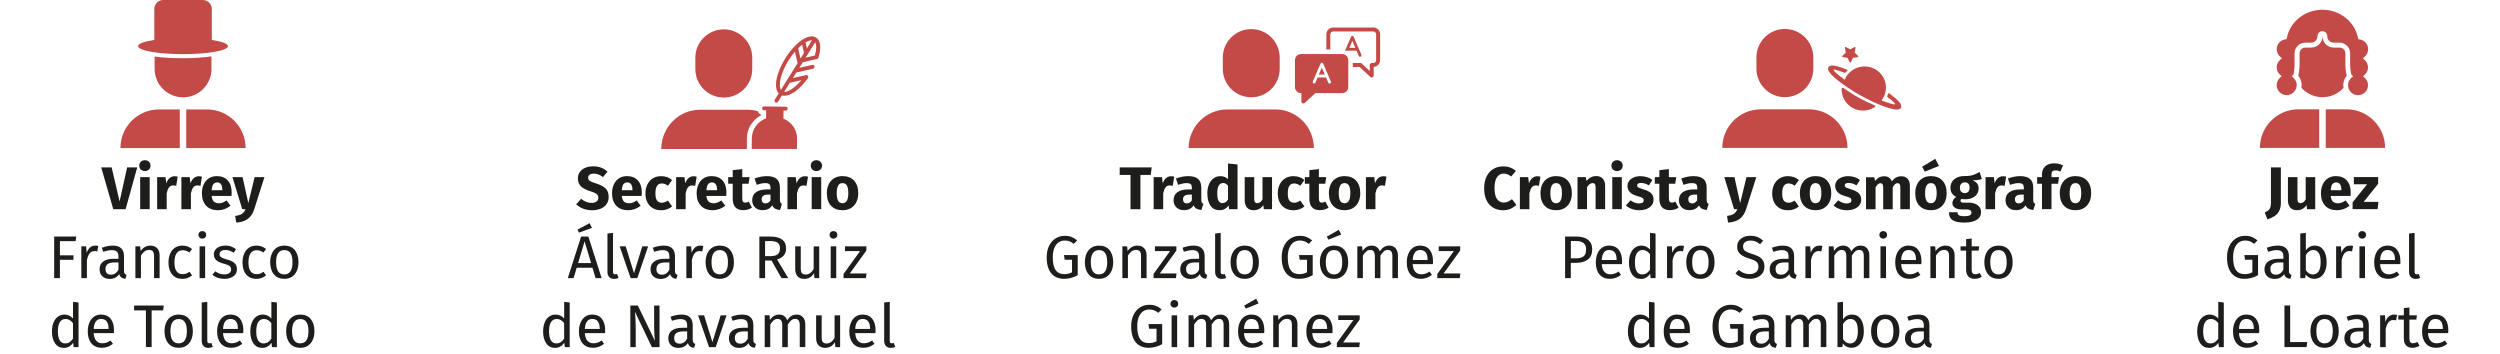 <?xml version="1.0" encoding="UTF-8"?>
<svg id="Capa_1" data-name="Capa 1" xmlns="http://www.w3.org/2000/svg" viewBox="0 0 580 82.02">
  <defs>
    <style>
      .cls-1 {
        fill: #c44a47;
      }

      .cls-2 {
        fill: #1d1d1b;
      }
    </style>
  </defs>
  <g>
    <path class="cls-2" d="m350.35,38.85c.47.18.92.44,1.34.8l-1.09,1.3c-.29-.22-.57-.39-.85-.5-.28-.11-.58-.17-.9-.17-.65,0-1.17.28-1.55.83-.38.55-.57,1.4-.57,2.55s.19,1.97.57,2.51c.38.55.9.82,1.58.82.35,0,.68-.07.96-.2.29-.13.6-.33.94-.58l1.02,1.32c-.36.36-.81.66-1.32.9-.52.23-1.09.35-1.72.35-.9,0-1.67-.2-2.34-.59-.66-.39-1.18-.97-1.55-1.74-.37-.77-.55-1.7-.55-2.78s.19-1.96.57-2.73c.38-.77.9-1.35,1.57-1.74.67-.4,1.43-.6,2.28-.6.61,0,1.15.09,1.62.27Z"/>
    <path class="cls-2" d="m357.38,40.98l-.35,2.14c-.28-.06-.5-.1-.67-.1-.44,0-.77.15-1,.46s-.41.76-.54,1.37v3.68h-2.21v-7.43h1.93l.18,1.44c.17-.51.42-.92.76-1.21s.73-.44,1.16-.44c.27,0,.52.03.74.1Z"/>
    <path class="cls-2" d="m363.7,41.9c.64.7.97,1.67.97,2.92,0,.79-.15,1.49-.44,2.08-.29.59-.71,1.05-1.26,1.38-.55.33-1.19.49-1.94.49-1.13,0-2.02-.35-2.67-1.04-.65-.7-.97-1.67-.97-2.92,0-.79.15-1.49.44-2.08s.71-1.05,1.26-1.38c.55-.33,1.19-.49,1.94-.49,1.14,0,2.03.35,2.67,1.04Zm-3.68,1.15c-.22.38-.34.96-.34,1.76s.11,1.4.33,1.78c.22.37.56.56,1.01.56s.79-.19,1.01-.57.34-.96.34-1.76-.11-1.4-.33-1.78c-.22-.37-.56-.56-1.02-.56s-.78.19-1.01.57Z"/>
    <path class="cls-2" d="m371.84,41.44c.37.39.55.94.55,1.65v5.43h-2.21v-5.05c0-.37-.06-.63-.17-.78-.12-.14-.29-.22-.53-.22-.45,0-.88.32-1.29.97v5.08h-2.21v-7.43h1.93l.15.88c.32-.37.66-.65,1.03-.84.37-.19.78-.28,1.24-.28.64,0,1.15.2,1.51.59Z"/>
    <path class="cls-2" d="m376.09,37.53c.25.24.37.54.37.9s-.12.67-.37.9c-.25.24-.56.36-.94.36s-.7-.12-.94-.36c-.24-.24-.36-.54-.36-.9s.12-.67.36-.9.56-.36.94-.36.7.12.94.36Zm.17,3.56v7.43h-2.21v-7.43h2.21Z"/>
    <path class="cls-2" d="m382.12,41.09c.47.16.88.38,1.23.67l-.81,1.25c-.61-.38-1.22-.57-1.83-.57-.29,0-.51.05-.67.15-.15.1-.23.24-.23.41,0,.14.04.25.1.34.07.09.21.18.43.27.21.09.55.21.99.34.78.22,1.35.52,1.73.88s.57.86.57,1.49c0,.5-.14.94-.44,1.31-.29.37-.69.65-1.19.85-.5.2-1.06.29-1.68.29s-1.21-.1-1.74-.29c-.54-.2-.99-.47-1.37-.81l1.08-1.2c.62.49,1.28.73,1.97.73.34,0,.6-.06.79-.18.19-.12.29-.29.29-.52,0-.18-.04-.32-.11-.42s-.22-.2-.43-.29-.56-.2-1.02-.33c-.74-.21-1.29-.51-1.65-.9-.37-.38-.55-.86-.55-1.43,0-.43.12-.81.37-1.15.25-.34.6-.61,1.06-.81.46-.2,1-.3,1.6-.3.53,0,1.03.08,1.5.24Z"/>
    <path class="cls-2" d="m389.43,48.18c-.27.19-.59.33-.95.43s-.72.15-1.07.15c-1.62,0-2.44-.91-2.44-2.69v-3.44h-1.05v-1.54h1.05v-1.61l2.21-.25v1.86h1.71l-.24,1.54h-1.47v3.42c0,.34.06.59.17.74.11.15.29.22.53.22s.52-.08.8-.24l.74,1.4Z"/>
    <path class="cls-2" d="m396.03,46.99c.08.13.21.23.39.29l-.46,1.44c-.46-.04-.83-.14-1.12-.3-.29-.16-.51-.42-.67-.78-.49.75-1.23,1.12-2.24,1.12-.74,0-1.33-.21-1.76-.64-.44-.43-.66-.99-.66-1.68,0-.81.3-1.43.9-1.86.6-.43,1.46-.64,2.59-.64h.76v-.32c0-.44-.09-.74-.28-.9-.19-.16-.51-.24-.98-.24-.24,0-.54.03-.88.1s-.7.17-1.06.29l-.5-1.46c.47-.18.94-.31,1.43-.41.49-.09.95-.14,1.37-.14,1.06,0,1.84.22,2.34.66.49.44.74,1.1.74,1.97v2.88c0,.28.04.49.12.62Zm-2.29-.52v-1.32h-.55c-.5,0-.88.09-1.13.27-.25.18-.37.45-.37.83,0,.3.08.53.23.69s.37.25.64.25c.5,0,.9-.24,1.18-.71Z"/>
    <path class="cls-2" d="m405.09,48.54c-.3.96-.79,1.7-1.46,2.22-.68.52-1.58.81-2.72.88l-.24-1.55c.71-.09,1.23-.25,1.58-.48.34-.22.61-.58.82-1.08h-.76l-2.27-7.43h2.35l1.33,6.02,1.46-6.02h2.28l-2.37,7.45Z"/>
    <path class="cls-2" d="m416.17,41.08c.41.15.8.38,1.16.69l-.95,1.32c-.47-.35-.94-.53-1.41-.53s-.87.18-1.12.55c-.25.36-.38.95-.38,1.76s.13,1.34.38,1.67c.25.33.62.49,1.09.49.25,0,.48-.04.69-.12s.45-.21.74-.38l.97,1.37c-.74.59-1.57.88-2.51.88-.76,0-1.41-.16-1.96-.48s-.98-.77-1.27-1.36c-.3-.58-.45-1.27-.45-2.05s.15-1.48.45-2.09c.3-.61.72-1.08,1.27-1.42s1.19-.51,1.92-.51c.51,0,.98.07,1.39.22Z"/>
    <path class="cls-2" d="m423.88,41.9c.64.7.97,1.67.97,2.92,0,.79-.15,1.49-.44,2.08s-.71,1.05-1.26,1.38-1.19.49-1.94.49c-1.13,0-2.02-.35-2.67-1.04s-.97-1.67-.97-2.92c0-.79.15-1.49.44-2.08s.71-1.05,1.26-1.38c.55-.33,1.19-.49,1.94-.49,1.14,0,2.03.35,2.67,1.04Zm-3.68,1.15c-.22.38-.34.96-.34,1.76s.11,1.4.33,1.78c.22.37.56.56,1.01.56s.78-.19,1.01-.57c.22-.38.34-.96.34-1.76s-.11-1.4-.33-1.78c-.22-.37-.56-.56-1.01-.56s-.78.19-1.01.57Z"/>
    <path class="cls-2" d="m430.28,41.09c.47.16.88.38,1.23.67l-.81,1.25c-.61-.38-1.22-.57-1.83-.57-.29,0-.51.05-.67.15-.15.1-.23.24-.23.41,0,.14.04.25.11.34.07.09.21.18.43.27.21.09.55.21.99.34.77.22,1.35.52,1.73.88s.57.86.57,1.49c0,.5-.14.94-.43,1.31-.29.37-.69.65-1.19.85-.5.2-1.06.29-1.68.29s-1.21-.1-1.74-.29c-.54-.2-.99-.47-1.37-.81l1.08-1.2c.62.49,1.28.73,1.97.73.34,0,.6-.06.79-.18.19-.12.29-.29.29-.52,0-.18-.04-.32-.11-.42-.07-.1-.22-.2-.43-.29s-.56-.2-1.02-.33c-.74-.21-1.29-.51-1.65-.9s-.55-.86-.55-1.43c0-.43.12-.81.37-1.15.25-.34.6-.61,1.06-.81.46-.2,1-.3,1.6-.3.53,0,1.03.08,1.5.24Z"/>
    <path class="cls-2" d="m442.56,41.45c.35.4.53.95.53,1.65v5.43h-2.21v-5.05c0-.66-.21-.99-.63-.99-.23,0-.44.08-.62.24-.18.16-.35.4-.52.73v5.08h-2.21v-5.05c0-.66-.21-.99-.63-.99-.22,0-.43.08-.61.25-.18.16-.36.4-.53.72v5.08h-2.21v-7.43h1.93l.15.87c.29-.37.61-.65.96-.83.35-.18.75-.27,1.2-.27.42,0,.78.1,1.08.31.3.21.52.5.67.87.3-.4.63-.7.99-.89s.77-.29,1.24-.29c.59,0,1.06.2,1.41.59Z"/>
    <path class="cls-2" d="m450.65,41.9c.64.7.97,1.67.97,2.92,0,.79-.15,1.49-.44,2.08s-.71,1.05-1.26,1.38-1.19.49-1.94.49c-1.13,0-2.02-.35-2.67-1.04s-.97-1.67-.97-2.92c0-.79.15-1.49.44-2.08s.71-1.05,1.26-1.38c.55-.33,1.19-.49,1.94-.49,1.14,0,2.03.35,2.67,1.04Zm-1.67-5.06l.87,1.65-3.3,1.33-.62-1.13,3.05-1.85Zm-2.02,6.21c-.22.38-.34.96-.34,1.76s.11,1.4.33,1.78c.22.37.56.56,1.01.56s.78-.19,1.01-.57c.22-.38.34-.96.34-1.76s-.11-1.4-.33-1.78c-.22-.37-.56-.56-1.01-.56s-.78.19-1.01.57Z"/>
    <path class="cls-2" d="m459.78,41.53c-.49.2-1.2.29-2.14.29.49.21.84.46,1.06.76.22.3.34.69.34,1.16s-.13.9-.38,1.28-.61.67-1.08.89-1.02.32-1.66.32c-.3,0-.58-.03-.85-.08-.08.04-.13.1-.17.17s-.06.16-.06.25c0,.14.05.25.16.33s.32.12.65.12h1.12c.57,0,1.07.09,1.5.28.43.19.76.44.99.77s.35.7.35,1.11c0,.78-.33,1.38-1,1.81-.67.43-1.63.65-2.89.65-.91,0-1.62-.1-2.14-.29-.52-.19-.89-.46-1.1-.81-.21-.34-.32-.78-.32-1.3h1.99c0,.22.04.4.13.53s.25.23.48.29c.23.07.57.1,1.01.1.61,0,1.03-.07,1.26-.22s.35-.35.35-.62c0-.22-.09-.4-.27-.53-.18-.13-.44-.2-.8-.2h-1.08c-.77,0-1.34-.14-1.71-.41s-.57-.63-.57-1.06c0-.27.08-.53.24-.79.16-.26.37-.47.64-.64-.47-.25-.8-.55-1.01-.89s-.32-.75-.32-1.24c0-.83.3-1.49.9-1.98.6-.49,1.39-.74,2.37-.74.75.02,1.38-.06,1.9-.22.52-.17,1.05-.42,1.6-.74l.52,1.64Zm-4.78,1.11c-.2.22-.3.52-.3.9,0,.4.1.71.3.93.2.22.47.33.82.33.36,0,.64-.11.83-.32s.29-.54.29-.97c0-.8-.37-1.2-1.12-1.2-.35,0-.62.11-.82.33Z"/>
    <path class="cls-2" d="m465.42,40.98l-.35,2.14c-.28-.06-.5-.1-.67-.1-.44,0-.77.15-1,.46s-.41.76-.54,1.37v3.68h-2.21v-7.43h1.93l.18,1.44c.17-.51.42-.92.76-1.21s.73-.44,1.16-.44c.27,0,.52.03.74.1Z"/>
    <path class="cls-2" d="m471.8,46.99c.08.13.21.23.39.29l-.46,1.44c-.46-.04-.83-.14-1.12-.3-.29-.16-.51-.42-.67-.78-.49.75-1.23,1.12-2.24,1.12-.74,0-1.33-.21-1.76-.64-.44-.43-.66-.99-.66-1.68,0-.81.3-1.43.9-1.86.6-.43,1.46-.64,2.59-.64h.76v-.32c0-.44-.09-.74-.28-.9-.19-.16-.51-.24-.98-.24-.24,0-.54.03-.88.1s-.7.17-1.06.29l-.5-1.46c.47-.18.94-.31,1.43-.41.49-.09.95-.14,1.37-.14,1.06,0,1.84.22,2.34.66.49.44.74,1.1.74,1.97v2.88c0,.28.04.49.12.62Zm-2.29-.52v-1.32h-.55c-.5,0-.88.09-1.13.27-.25.18-.37.45-.37.83,0,.3.08.53.23.69s.37.25.64.25c.5,0,.9-.24,1.18-.71Z"/>
    <path class="cls-2" d="m476.16,39.76c-.14.15-.21.4-.21.76v.57h1.75l-.24,1.54h-1.51v5.89h-2.21v-5.89h-1.12v-1.54h1.12v-.66c0-.75.25-1.36.74-1.83.49-.47,1.19-.71,2.11-.71.74,0,1.41.16,2.03.48l-.6,1.44c-.37-.19-.76-.28-1.16-.28-.32,0-.55.08-.69.22Z"/>
    <path class="cls-2" d="m484.18,41.9c.64.7.97,1.67.97,2.92,0,.79-.15,1.49-.44,2.08s-.71,1.05-1.26,1.38-1.19.49-1.94.49c-1.13,0-2.02-.35-2.67-1.04s-.97-1.67-.97-2.92c0-.79.15-1.49.44-2.08s.71-1.05,1.26-1.38c.55-.33,1.19-.49,1.94-.49,1.14,0,2.03.35,2.67,1.04Zm-3.68,1.15c-.22.38-.34.96-.34,1.76s.11,1.4.33,1.78c.22.37.56.56,1.01.56s.78-.19,1.01-.57c.22-.38.34-.96.34-1.76s-.11-1.4-.33-1.78c-.22-.37-.56-.56-1.01-.56s-.78.19-1.01.57Z"/>
    <path class="cls-2" d="m368.41,55.63c.65.5.98,1.24.98,2.23,0,1.05-.34,1.84-1.02,2.35-.68.51-1.59.77-2.72.77h-1.22v3.54h-1.33v-9.65h2.54c1.19,0,2.12.25,2.77.75Zm-1.04,3.86c.41-.3.61-.83.61-1.61,0-.69-.2-1.19-.61-1.5-.41-.31-.99-.46-1.74-.46h-1.19v4.02h1.16c.78,0,1.37-.15,1.77-.45Z"/>
    <path class="cls-2" d="m376.3,61.28h-4.7c.06.81.26,1.41.62,1.79s.81.57,1.37.57c.35,0,.68-.05.98-.15.3-.1.61-.27.94-.49l.56.77c-.79.62-1.64.92-2.58.92-1.03,0-1.83-.34-2.4-1.01-.57-.67-.86-1.6-.86-2.77,0-.76.12-1.44.37-2.04.25-.59.6-1.06,1.06-1.39.46-.34,1.01-.5,1.63-.5.98,0,1.73.32,2.25.97.52.64.78,1.54.78,2.67,0,.21,0,.43-.03.66Zm-1.25-1.04c0-.73-.14-1.28-.43-1.67-.29-.38-.72-.57-1.3-.57-1.05,0-1.63.78-1.72,2.32h3.46v-.08Z"/>
    <path class="cls-2" d="m384.09,54.18v10.35h-1.13l-.13-1.02c-.24.37-.55.67-.91.88-.36.21-.77.32-1.22.32-.88,0-1.56-.34-2.05-1.04-.49-.69-.73-1.62-.73-2.79,0-.76.12-1.43.35-2.02s.57-1.05,1.01-1.38c.44-.33.95-.5,1.54-.5.76,0,1.42.3,1.99.91v-3.86l1.29.15Zm-2.1,9.22c.28-.18.55-.46.81-.82v-3.61c-.24-.32-.5-.56-.78-.72-.28-.16-.59-.25-.93-.25-.57,0-1.01.24-1.32.71-.31.48-.47,1.18-.47,2.13s.14,1.66.43,2.13c.29.47.7.7,1.25.7.39,0,.73-.09,1.01-.27Z"/>
    <path class="cls-2" d="m390.69,57.07l-.24,1.26c-.22-.06-.44-.08-.64-.08-.46,0-.83.17-1.11.5-.28.34-.5.86-.66,1.57v4.21h-1.29v-7.38h1.11l.13,1.5c.2-.55.46-.97.8-1.25s.73-.42,1.18-.42c.26,0,.5.03.73.08Z"/>
    <path class="cls-2" d="m396.92,58.02c.57.69.86,1.63.86,2.81,0,.77-.13,1.44-.39,2.02-.26.58-.64,1.04-1.13,1.36-.49.32-1.08.48-1.76.48-1.04,0-1.84-.34-2.42-1.04-.58-.69-.87-1.63-.87-2.81,0-.77.13-1.44.39-2.02.26-.58.64-1.04,1.13-1.36.49-.32,1.09-.48,1.78-.48,1.04,0,1.84.35,2.42,1.04Zm-4.33,2.83c0,1.88.63,2.81,1.9,2.81s1.9-.94,1.9-2.83-.63-2.81-1.89-2.81-1.92.94-1.92,2.83Z"/>
    <path class="cls-2" d="m407.73,54.99c.46.18.9.46,1.33.85l-.73.81c-.36-.29-.72-.5-1.07-.64-.35-.14-.73-.2-1.13-.2-.5,0-.92.12-1.25.35-.33.23-.49.57-.49,1.02,0,.28.06.52.17.71.11.19.32.37.62.52.3.16.74.33,1.32.5.61.19,1.11.39,1.51.6s.73.51.97.89c.25.38.37.86.37,1.43s-.14,1.06-.41,1.48c-.28.43-.67.77-1.19,1.01-.52.24-1.13.36-1.84.36-1.33,0-2.43-.42-3.28-1.25l.73-.81c.39.32.79.56,1.19.72s.85.25,1.34.25c.6,0,1.09-.15,1.48-.44.39-.29.59-.72.59-1.28,0-.32-.06-.58-.18-.79-.12-.21-.33-.4-.62-.57s-.72-.34-1.28-.5c-.99-.3-1.71-.66-2.17-1.08s-.69-.99-.69-1.71c0-.49.13-.92.38-1.3s.62-.68,1.08-.9.99-.32,1.58-.32c.64,0,1.19.09,1.65.27Z"/>
    <path class="cls-2" d="m416.38,63.47c.1.14.26.25.46.33l-.29.9c-.38-.05-.69-.15-.92-.32s-.41-.43-.52-.78c-.49.74-1.23,1.11-2.2,1.11-.73,0-1.3-.21-1.72-.62-.42-.41-.63-.95-.63-1.61,0-.78.28-1.39.85-1.81.57-.42,1.37-.63,2.4-.63h1.13v-.55c0-.52-.13-.9-.38-1.12-.25-.22-.64-.34-1.16-.34s-1.2.13-1.99.39l-.32-.94c.91-.34,1.76-.5,2.55-.5.87,0,1.52.21,1.95.64.43.42.64,1.03.64,1.81v3.37c0,.3.05.52.15.67Zm-1.44-.89v-1.69h-.97c-1.36,0-2.04.5-2.04,1.51,0,.44.11.77.32.99.21.22.53.34.95.34.74,0,1.32-.38,1.74-1.15Z"/>
    <path class="cls-2" d="m422.8,57.07l-.24,1.26c-.22-.06-.44-.08-.64-.08-.46,0-.83.17-1.11.5-.28.34-.5.86-.66,1.57v4.21h-1.29v-7.38h1.11l.13,1.5c.2-.55.46-.97.8-1.25s.73-.42,1.18-.42c.26,0,.5.03.73.08Z"/>
    <path class="cls-2" d="m433.14,57.59c.36.41.55.95.55,1.64v5.29h-1.29v-5.11c0-.95-.35-1.43-1.04-1.43-.36,0-.67.11-.92.32s-.52.54-.81.99v5.24h-1.29v-5.11c0-.95-.34-1.43-1.04-1.43-.37,0-.69.11-.94.32s-.52.54-.8.98v5.24h-1.29v-7.38h1.11l.11,1.08c.55-.83,1.26-1.25,2.13-1.25.46,0,.85.12,1.17.35.32.23.55.56.69.98.29-.43.61-.76.96-.99s.76-.34,1.24-.34c.61,0,1.09.2,1.46.61Z"/>
    <path class="cls-2" d="m437.56,53.86c.17.17.25.38.25.63s-.08.46-.25.62-.39.25-.66.25-.48-.08-.64-.25-.25-.37-.25-.62.08-.46.25-.63.38-.25.64-.25.49.08.66.25Zm0,3.29v7.38h-1.29v-7.38h1.29Z"/>
    <path class="cls-2" d="m445.76,61.28h-4.7c.06.81.26,1.41.62,1.79s.81.57,1.37.57c.35,0,.68-.05.98-.15s.61-.27.94-.49l.56.77c-.78.62-1.64.92-2.58.92-1.03,0-1.83-.34-2.4-1.01s-.86-1.6-.86-2.77c0-.76.12-1.44.37-2.04.25-.59.6-1.06,1.06-1.39s1-.5,1.63-.5c.98,0,1.73.32,2.25.97.52.64.78,1.54.78,2.67,0,.21,0,.43-.03.66Zm-1.25-1.04c0-.73-.14-1.28-.43-1.67-.29-.38-.72-.57-1.3-.57-1.05,0-1.63.78-1.72,2.32h3.46v-.08Z"/>
    <path class="cls-2" d="m452.9,57.58c.38.4.57.95.57,1.65v5.29h-1.29v-5.11c0-.52-.1-.89-.29-1.11-.2-.21-.49-.32-.87-.32s-.74.11-1.04.34c-.3.22-.58.55-.84.97v5.24h-1.29v-7.38h1.11l.11,1.09c.26-.39.59-.7.97-.92.39-.22.81-.34,1.28-.34.67,0,1.2.2,1.58.6Z"/>
    <path class="cls-2" d="m459.78,64.19c-.49.34-1.04.5-1.65.5s-1.11-.18-1.46-.54c-.35-.36-.53-.88-.53-1.56v-4.45h-1.29v-.99h1.29v-1.67l1.29-.15v1.82h1.75l-.14.99h-1.61v4.4c0,.38.07.66.2.83.13.17.36.26.68.26.29,0,.62-.1.98-.29l.49.85Z"/>
    <path class="cls-2" d="m466.08,58.02c.57.69.86,1.63.86,2.81,0,.77-.13,1.44-.39,2.02-.26.58-.64,1.04-1.13,1.36-.49.32-1.08.48-1.76.48-1.04,0-1.84-.34-2.42-1.04-.58-.69-.87-1.63-.87-2.81,0-.77.13-1.44.39-2.02.26-.58.64-1.04,1.13-1.36.49-.32,1.09-.48,1.78-.48,1.04,0,1.84.35,2.42,1.04Zm-4.33,2.83c0,1.88.63,2.81,1.9,2.81s1.9-.94,1.9-2.83-.63-2.81-1.89-2.81-1.92.94-1.92,2.83Z"/>
    <path class="cls-2" d="m383.85,70.18v10.35h-1.13l-.13-1.02c-.24.37-.55.67-.91.88-.36.21-.77.32-1.22.32-.88,0-1.56-.34-2.05-1.04-.49-.69-.74-1.62-.74-2.79,0-.76.12-1.43.35-2.02s.57-1.05,1.01-1.38c.44-.33.95-.5,1.54-.5.76,0,1.42.3,1.99.91v-3.86l1.29.15Zm-2.1,9.22c.28-.18.55-.46.81-.82v-3.61c-.24-.32-.5-.56-.78-.72-.28-.16-.59-.25-.93-.25-.57,0-1.01.24-1.32.71-.31.48-.47,1.18-.47,2.13s.14,1.66.43,2.13.71.7,1.25.7c.39,0,.73-.09,1.01-.27Z"/>
    <path class="cls-2" d="m392.05,77.28h-4.7c.06.81.26,1.41.62,1.79s.81.57,1.37.57c.35,0,.68-.05.98-.15s.61-.27.94-.49l.56.77c-.78.62-1.64.92-2.58.92-1.03,0-1.83-.34-2.4-1.01s-.86-1.6-.86-2.77c0-.76.12-1.44.37-2.04.25-.59.6-1.06,1.06-1.39s1-.5,1.63-.5c.98,0,1.73.32,2.25.97.52.64.78,1.54.78,2.67,0,.21,0,.43-.03.66Zm-1.25-1.04c0-.73-.14-1.28-.43-1.67-.29-.38-.72-.57-1.3-.57-1.05,0-1.63.78-1.72,2.32h3.46v-.08Z"/>
    <path class="cls-2" d="m403.05,70.97c.44.17.88.44,1.32.8l-.78.81c-.35-.28-.68-.48-.99-.6s-.69-.18-1.12-.18c-.5,0-.95.13-1.37.4-.42.27-.75.69-1.01,1.27-.26.58-.39,1.32-.39,2.22,0,1.35.22,2.34.67,2.97.44.63,1.1.94,1.97.94.71,0,1.32-.14,1.83-.43v-2.91h-1.71l-.15-1.08h3.18v4.66c-1,.57-2.05.85-3.15.85-1.27,0-2.26-.42-2.98-1.27-.71-.85-1.07-2.09-1.07-3.72,0-1.04.19-1.94.57-2.7.38-.75.89-1.32,1.53-1.71.64-.39,1.34-.58,2.09-.58.61,0,1.13.09,1.58.26Z"/>
    <path class="cls-2" d="m411.81,79.47c.1.14.26.25.46.33l-.29.9c-.38-.05-.69-.15-.92-.32s-.41-.43-.52-.78c-.49.74-1.23,1.11-2.2,1.11-.73,0-1.3-.21-1.72-.62-.42-.41-.63-.95-.63-1.61,0-.78.28-1.39.85-1.81.57-.42,1.37-.63,2.4-.63h1.13v-.55c0-.52-.13-.9-.38-1.12-.25-.22-.64-.34-1.16-.34s-1.2.13-1.99.39l-.32-.94c.91-.34,1.76-.5,2.55-.5.87,0,1.52.21,1.95.64.43.42.64,1.03.64,1.81v3.37c0,.3.05.52.15.67Zm-1.44-.89v-1.69h-.97c-1.36,0-2.04.5-2.04,1.51,0,.44.11.77.32.99.21.22.53.34.95.34.74,0,1.32-.38,1.74-1.15Z"/>
    <path class="cls-2" d="m423.16,73.59c.36.41.55.95.55,1.64v5.29h-1.29v-5.11c0-.95-.35-1.43-1.04-1.43-.36,0-.67.11-.92.32s-.52.54-.81.99v5.24h-1.29v-5.11c0-.95-.34-1.43-1.04-1.43-.37,0-.69.11-.94.32s-.52.54-.8.98v5.24h-1.29v-7.38h1.11l.11,1.08c.55-.83,1.26-1.25,2.13-1.25.46,0,.85.12,1.17.35.32.23.55.56.69.98.29-.43.61-.76.96-.99s.76-.34,1.24-.34c.61,0,1.09.2,1.46.61Z"/>
    <path class="cls-2" d="m431.67,74c.49.68.74,1.62.74,2.83,0,.77-.12,1.44-.35,2.02s-.57,1.04-1.01,1.36c-.44.32-.95.48-1.54.48-.77,0-1.43-.33-1.96-.98l-.13.81h-1.13v-10.35l1.29-.15v4.05c.53-.73,1.23-1.09,2.09-1.09s1.51.34,2,1.01Zm-1.13,4.98c.32-.46.48-1.18.48-2.15s-.15-1.72-.45-2.16c-.3-.44-.72-.67-1.27-.67-.65,0-1.23.38-1.72,1.15v3.53c.2.31.44.55.72.73.29.18.59.27.9.27.57,0,1.01-.23,1.34-.69Z"/>
    <path class="cls-2" d="m439.8,74.02c.57.69.86,1.63.86,2.81,0,.77-.13,1.44-.39,2.02-.26.58-.64,1.04-1.13,1.36-.49.32-1.08.48-1.76.48-1.04,0-1.84-.34-2.42-1.04-.58-.69-.87-1.63-.87-2.81,0-.77.13-1.44.39-2.02.26-.58.64-1.04,1.13-1.36.49-.32,1.09-.48,1.78-.48,1.04,0,1.84.35,2.42,1.04Zm-4.33,2.83c0,1.88.63,2.81,1.9,2.81s1.9-.94,1.9-2.83-.63-2.81-1.89-2.81-1.92.94-1.92,2.83Z"/>
    <path class="cls-2" d="m447.77,79.47c.1.14.26.25.46.33l-.29.9c-.38-.05-.69-.15-.92-.32s-.41-.43-.52-.78c-.49.74-1.23,1.11-2.2,1.11-.73,0-1.3-.21-1.72-.62-.42-.41-.63-.95-.63-1.61,0-.78.28-1.39.85-1.81.57-.42,1.37-.63,2.4-.63h1.13v-.55c0-.52-.13-.9-.38-1.12-.25-.22-.64-.34-1.16-.34s-1.2.13-1.99.39l-.32-.94c.91-.34,1.76-.5,2.55-.5.87,0,1.52.21,1.95.64.43.42.64,1.03.64,1.81v3.37c0,.3.05.52.15.67Zm-1.44-.89v-1.69h-.97c-1.36,0-2.04.5-2.04,1.51,0,.44.11.77.32.99.21.22.53.34.95.34.74,0,1.32-.38,1.74-1.15Z"/>
  </g>
  <g>
    <g>
      <path class="cls-1" d="m414.09,22.54c3.64,0,6.6-2.95,6.6-6.6v-2.62c0-3.64-2.95-6.6-6.6-6.6-3.64,0-6.6,2.95-6.6,6.6v2.62c0,3.64,2.95,6.6,6.6,6.6Z"/>
      <path class="cls-1" d="m419.65,25.36h-11.12c-4.95,0-8.96,4.01-8.96,8.96h29.05c0-4.95-4.01-8.96-8.96-8.96Z"/>
    </g>
    <path class="cls-1" d="m441.04,24.35c-.08-.22-.23-.47-.47-.75-.42-.49-1.26-1.2-2.24-1.93-.11-.08-.26-.03-.31.09l-.19.55c-.03.08,0,.18.07.22.65.47,1.47,1.14,1.71,1.47.08.11-.02.27-.16.24-.41-.09-1.19-.3-1.81-.52-.35-.13-.72-.27-1.11-.43.65-.85,1.01-1.89,1.01-2.97,0-1.34-.54-2.6-1.52-3.53-.94-.9-2.2-1.39-3.5-1.38-1.05.01-2.05.34-2.89.96-.75.55-1.32,1.28-1.66,2.13-.34-.25-.66-.49-.95-.72-.56-.45-1.16-.9-1.58-1.42-.09-.11.04-.27.18-.24.46.11,1.45.45,2.31.77.06.02.13.01.18-.03l.45-.41c.1-.09.07-.25-.05-.29-1.44-.58-2.74-.97-3.39-.97-.47,0-.79.14-.95.43-.31.54.29,1.44,1.84,2.73,1.39,1.17,3.38,2.53,5.58,3.76,3.58,2.01,7,3.31,8.51,3.31.46,0,.76-.13.9-.37.11-.19.13-.43.04-.69h0Zm-6.16.07c-1.19-.52-2.43-1.06-3.79-1.83-1.23-.69-2.43-1.49-3.45-2.19-.04-.03-.09-.04-.14-.04-.04,0-.08,0-.11.03-.08.04-.13.12-.13.21,0,.05,0,.1,0,.14,0,1.31.52,2.55,1.45,3.47.94.93,2.18,1.44,3.51,1.44.97,0,1.9-.27,2.71-.8.08-.05.12-.13.11-.22,0-.09-.06-.17-.15-.2Z"/>
    <path class="cls-1" d="m429.33,11.41l.93-.49c.11-.06.24.04.22.16l-.18,1.04s0,.1.04.13l.75.74c.09.09.04.24-.08.26l-1.04.15s-.09.04-.11.08l-.47.95c-.06.11-.21.11-.27,0l-.47-.95s-.06-.08-.11-.08l-1.04-.15c-.12-.02-.17-.17-.08-.26l.75-.74s.05-.08.04-.13l-.18-1.04c-.02-.12.11-.22.22-.16l.93.49s.1.02.14,0Z"/>
  </g>
  <g>
    <path class="cls-2" d="m267.19,38.83l-.22,1.76h-2.39v7.94h-2.3v-7.94h-2.51v-1.76h7.42Z"/>
    <path class="cls-2" d="m272.42,40.98l-.35,2.14c-.28-.06-.5-.1-.67-.1-.44,0-.77.15-1,.46-.23.3-.41.76-.54,1.37v3.68h-2.21v-7.43h1.93l.18,1.44c.17-.51.42-.92.76-1.21.34-.29.73-.44,1.15-.44.27,0,.52.03.74.1Z"/>
    <path class="cls-2" d="m278.8,46.99c.08.13.21.23.38.29l-.46,1.44c-.46-.04-.83-.14-1.12-.3-.29-.16-.51-.42-.67-.78-.49.75-1.23,1.12-2.24,1.12-.74,0-1.33-.21-1.76-.64-.44-.43-.66-.99-.66-1.68,0-.81.3-1.43.9-1.86.6-.43,1.46-.64,2.59-.64h.76v-.32c0-.44-.09-.74-.28-.9-.19-.16-.51-.24-.98-.24-.24,0-.54.03-.88.1s-.7.17-1.06.29l-.5-1.46c.47-.18.94-.31,1.44-.41.49-.09.94-.14,1.36-.14,1.06,0,1.84.22,2.34.66.49.44.74,1.1.74,1.97v2.88c0,.28.04.49.12.62Zm-2.29-.52v-1.32h-.55c-.5,0-.88.09-1.13.27-.25.18-.37.45-.37.83,0,.3.08.53.23.69s.37.25.64.25c.5,0,.9-.24,1.18-.71Z"/>
    <path class="cls-2" d="m287.11,38.14v10.39h-1.96l-.11-.87c-.52.74-1.23,1.11-2.11,1.11s-1.63-.35-2.11-1.06c-.48-.71-.72-1.68-.72-2.91,0-.76.13-1.43.38-2.03.25-.6.61-1.06,1.07-1.4.46-.34.99-.5,1.59-.5.71,0,1.3.23,1.76.7v-3.65l2.21.24Zm-2.21,8.16v-3.21c-.18-.21-.36-.37-.54-.48-.18-.1-.39-.15-.62-.15-.41,0-.74.19-.98.57-.24.38-.36.97-.36,1.76,0,.87.1,1.47.31,1.82.21.35.51.52.9.52.51,0,.94-.28,1.29-.84Z"/>
    <path class="cls-2" d="m295.12,48.53h-1.92l-.1-.94c-.54.78-1.29,1.18-2.25,1.18-.68,0-1.2-.21-1.55-.62-.35-.41-.53-.98-.53-1.72v-5.33h2.21v5.05c0,.36.06.62.18.76s.3.22.54.22c.47,0,.87-.29,1.2-.87v-5.17h2.21v7.43Z"/>
    <path class="cls-2" d="m301.46,41.08c.41.15.8.38,1.16.69l-.95,1.32c-.47-.35-.94-.53-1.41-.53s-.87.18-1.12.55c-.25.36-.38.95-.38,1.76s.13,1.34.38,1.67c.25.33.62.49,1.09.49.25,0,.48-.04.69-.12.21-.08.45-.21.74-.38l.97,1.37c-.74.59-1.57.88-2.51.88-.76,0-1.41-.16-1.96-.48s-.98-.77-1.27-1.36c-.3-.58-.45-1.27-.45-2.05s.15-1.48.45-2.09c.3-.61.72-1.08,1.27-1.42s1.19-.51,1.92-.51c.51,0,.98.07,1.39.22Z"/>
    <path class="cls-2" d="m308.22,48.18c-.27.19-.59.33-.94.43s-.72.15-1.07.15c-1.62,0-2.44-.91-2.44-2.69v-3.44h-1.05v-1.54h1.05v-1.61l2.21-.25v1.86h1.71l-.24,1.54h-1.47v3.42c0,.34.06.59.17.74.11.15.29.22.53.22s.52-.08.8-.24l.74,1.4Z"/>
    <path class="cls-2" d="m314.61,41.9c.64.7.97,1.67.97,2.92,0,.79-.15,1.49-.44,2.08s-.71,1.05-1.26,1.38c-.55.33-1.19.49-1.94.49-1.13,0-2.02-.35-2.67-1.04s-.97-1.67-.97-2.92c0-.79.15-1.49.44-2.08s.71-1.05,1.26-1.38c.55-.33,1.19-.49,1.94-.49,1.14,0,2.03.35,2.67,1.04Zm-3.68,1.15c-.22.38-.34.96-.34,1.76s.11,1.4.33,1.78c.22.37.56.56,1.01.56s.78-.19,1.01-.57c.22-.38.34-.96.34-1.76s-.11-1.4-.33-1.78c-.22-.37-.56-.56-1.02-.56s-.78.19-1.01.57Z"/>
    <path class="cls-2" d="m321.66,40.98l-.35,2.14c-.28-.06-.5-.1-.67-.1-.44,0-.77.15-1,.46-.23.3-.41.76-.54,1.37v3.68h-2.21v-7.43h1.93l.18,1.44c.17-.51.42-.92.76-1.21.34-.29.73-.44,1.15-.44.27,0,.52.03.74.1Z"/>
    <path class="cls-2" d="m248.58,54.97c.44.17.88.44,1.32.8l-.78.81c-.35-.28-.68-.48-.99-.6-.32-.12-.69-.18-1.12-.18-.49,0-.95.13-1.37.4-.42.27-.75.69-1.01,1.27-.26.58-.39,1.32-.39,2.22,0,1.35.22,2.34.67,2.97.44.63,1.1.94,1.97.94.71,0,1.32-.14,1.83-.43v-2.91h-1.71l-.15-1.08h3.18v4.66c-1,.57-2.05.85-3.15.85-1.27,0-2.26-.42-2.98-1.27-.71-.85-1.07-2.09-1.07-3.72,0-1.04.19-1.94.57-2.7.38-.75.89-1.32,1.53-1.71.64-.39,1.34-.58,2.09-.58.61,0,1.13.09,1.57.26Z"/>
    <path class="cls-2" d="m257.4,58.02c.57.69.86,1.63.86,2.81,0,.77-.13,1.44-.39,2.02s-.64,1.04-1.13,1.36c-.49.32-1.08.48-1.76.48-1.04,0-1.84-.34-2.42-1.04-.58-.69-.87-1.63-.87-2.81,0-.77.13-1.44.39-2.02s.64-1.04,1.13-1.36c.49-.32,1.09-.48,1.78-.48,1.04,0,1.84.35,2.42,1.04Zm-4.33,2.83c0,1.88.63,2.81,1.9,2.81s1.9-.94,1.9-2.83-.63-2.81-1.89-2.81-1.92.94-1.92,2.83Z"/>
    <path class="cls-2" d="m265.44,57.58c.38.4.57.95.57,1.65v5.29h-1.29v-5.11c0-.52-.1-.89-.29-1.11-.2-.21-.49-.32-.87-.32s-.74.11-1.04.34c-.3.22-.58.55-.84.97v5.24h-1.29v-7.38h1.11l.11,1.09c.26-.39.59-.7.97-.92s.81-.34,1.28-.34c.67,0,1.2.2,1.58.6Z"/>
    <path class="cls-2" d="m272.92,57.15v.98l-3.85,5.32h3.89l-.15,1.08h-5.19v-.97l3.84-5.32h-3.51v-1.09h4.98Z"/>
    <path class="cls-2" d="m279.63,63.47c.1.14.26.25.46.33l-.29.9c-.38-.05-.69-.15-.92-.32-.23-.17-.41-.43-.52-.78-.5.74-1.23,1.11-2.2,1.11-.73,0-1.3-.21-1.72-.62-.42-.41-.63-.95-.63-1.61,0-.78.28-1.39.85-1.81.56-.42,1.36-.63,2.4-.63h1.13v-.55c0-.52-.13-.9-.38-1.12-.25-.22-.64-.34-1.16-.34s-1.2.13-1.99.39l-.32-.94c.91-.34,1.76-.5,2.55-.5.87,0,1.52.21,1.95.64s.64,1.03.64,1.81v3.37c0,.3.05.52.15.67Zm-1.44-.89v-1.69h-.97c-1.36,0-2.04.5-2.04,1.51,0,.44.11.77.32.99.21.22.53.34.95.34.74,0,1.32-.38,1.74-1.15Z"/>
    <path class="cls-2" d="m282.32,64.27c-.28-.29-.41-.68-.41-1.2v-8.89l1.29-.15v9.02c0,.21.04.36.1.45.07.09.19.14.36.14.18,0,.34-.03.48-.08l.34.9c-.31.17-.65.25-1.02.25-.48,0-.85-.14-1.13-.43Z"/>
    <path class="cls-2" d="m291.2,58.02c.57.69.86,1.63.86,2.81,0,.77-.13,1.44-.39,2.02s-.64,1.04-1.13,1.36c-.49.32-1.08.48-1.76.48-1.04,0-1.84-.34-2.42-1.04-.58-.69-.87-1.63-.87-2.81,0-.77.13-1.44.39-2.02s.64-1.04,1.13-1.36c.49-.32,1.09-.48,1.78-.48,1.04,0,1.84.35,2.42,1.04Zm-4.33,2.83c0,1.88.63,2.81,1.9,2.81s1.9-.94,1.9-2.83-.63-2.81-1.89-2.81-1.92.94-1.92,2.83Z"/>
    <path class="cls-2" d="m303.1,54.97c.44.17.88.44,1.32.8l-.78.81c-.35-.28-.68-.48-.99-.6-.32-.12-.69-.18-1.12-.18-.49,0-.95.13-1.37.4-.42.27-.75.69-1.01,1.27-.26.58-.39,1.32-.39,2.22,0,1.35.22,2.34.67,2.97.44.63,1.1.94,1.97.94.71,0,1.32-.14,1.83-.43v-2.91h-1.71l-.15-1.08h3.18v4.66c-1,.57-2.05.85-3.15.85-1.27,0-2.26-.42-2.98-1.27-.71-.85-1.07-2.09-1.07-3.72,0-1.04.19-1.94.57-2.7.38-.75.89-1.32,1.53-1.71.64-.39,1.34-.58,2.09-.58.61,0,1.13.09,1.57.26Z"/>
    <path class="cls-2" d="m311.92,58.02c.57.69.86,1.63.86,2.81,0,.77-.13,1.44-.39,2.02s-.64,1.04-1.13,1.36c-.49.32-1.08.48-1.76.48-1.04,0-1.84-.34-2.42-1.04-.58-.69-.87-1.63-.87-2.81,0-.77.13-1.44.39-2.02s.64-1.04,1.13-1.36c.49-.32,1.09-.48,1.78-.48,1.04,0,1.84.35,2.42,1.04Zm-4.33,2.83c0,1.88.63,2.81,1.9,2.81s1.9-.94,1.9-2.83-.63-2.81-1.89-2.81-1.92.94-1.92,2.83Zm3.01-7.53l.57,1.08-2.97,1.2-.39-.69,2.79-1.6Z"/>
    <path class="cls-2" d="m323.77,57.59c.36.41.55.95.55,1.64v5.29h-1.29v-5.11c0-.95-.35-1.43-1.04-1.43-.36,0-.67.11-.92.32-.25.21-.52.54-.81.99v5.24h-1.29v-5.11c0-.95-.35-1.43-1.04-1.43-.37,0-.69.11-.94.32s-.52.54-.8.98v5.24h-1.29v-7.38h1.11l.11,1.08c.55-.83,1.26-1.25,2.13-1.25.46,0,.85.12,1.17.35.32.23.55.56.69.98.29-.43.61-.76.96-.99s.76-.34,1.24-.34c.61,0,1.09.2,1.46.61Z"/>
    <path class="cls-2" d="m332.45,61.28h-4.71c.06.81.26,1.41.62,1.79.35.38.81.57,1.37.57.36,0,.68-.05.98-.15s.61-.27.94-.49l.56.77c-.78.62-1.64.92-2.58.92-1.03,0-1.83-.34-2.4-1.01-.57-.67-.86-1.6-.86-2.77,0-.76.12-1.44.37-2.04.25-.59.6-1.06,1.06-1.39s1.01-.5,1.63-.5c.98,0,1.73.32,2.25.97.52.64.78,1.54.78,2.67,0,.21,0,.43-.03.66Zm-1.25-1.04c0-.73-.14-1.28-.43-1.67-.29-.38-.72-.57-1.3-.57-1.05,0-1.63.78-1.72,2.32h3.46v-.08Z"/>
    <path class="cls-2" d="m338.76,57.15v.98l-3.85,5.32h3.89l-.15,1.08h-5.19v-.97l3.84-5.32h-3.51v-1.09h4.98Z"/>
    <path class="cls-2" d="m268.18,70.97c.44.17.88.44,1.32.8l-.78.81c-.35-.28-.68-.48-.99-.6-.32-.12-.69-.18-1.12-.18-.49,0-.95.13-1.37.4-.42.27-.75.69-1.01,1.27-.26.58-.39,1.32-.39,2.22,0,1.35.22,2.34.67,2.97.44.63,1.1.94,1.97.94.71,0,1.32-.14,1.83-.43v-2.91h-1.71l-.15-1.08h3.18v4.66c-1,.57-2.05.85-3.15.85-1.27,0-2.26-.42-2.98-1.27-.71-.85-1.07-2.09-1.07-3.72,0-1.04.19-1.94.57-2.7.38-.75.89-1.32,1.53-1.71.64-.39,1.34-.58,2.09-.58.61,0,1.13.09,1.57.26Z"/>
    <path class="cls-2" d="m273.1,69.86c.17.17.25.38.25.63s-.08.46-.25.62-.39.25-.66.25-.48-.08-.64-.25-.25-.37-.25-.62.08-.46.25-.63.38-.25.64-.25.49.08.66.25Zm0,3.29v7.38h-1.29v-7.38h1.29Z"/>
    <path class="cls-2" d="m284.62,73.59c.36.41.55.95.55,1.64v5.29h-1.29v-5.11c0-.95-.35-1.43-1.04-1.43-.36,0-.67.11-.92.32-.25.21-.52.54-.81.99v5.24h-1.29v-5.11c0-.95-.35-1.43-1.04-1.43-.37,0-.69.11-.94.32s-.52.54-.8.98v5.24h-1.29v-7.38h1.11l.11,1.08c.55-.83,1.26-1.25,2.13-1.25.46,0,.85.12,1.17.35.32.23.55.56.69.98.29-.43.61-.76.96-.99s.76-.34,1.24-.34c.61,0,1.09.2,1.46.61Z"/>
    <path class="cls-2" d="m293.3,77.28h-4.7c.06.81.26,1.41.62,1.79.35.38.81.57,1.37.57.35,0,.68-.05.98-.15.3-.1.61-.27.94-.49l.56.77c-.78.62-1.64.92-2.58.92-1.03,0-1.83-.34-2.4-1.01-.57-.67-.86-1.6-.86-2.77,0-.76.12-1.44.37-2.04.25-.59.6-1.06,1.06-1.39s1.01-.5,1.63-.5c.98,0,1.73.32,2.25.97.52.64.78,1.54.78,2.67,0,.21,0,.43-.03.66Zm-1.25-1.04c0-.73-.14-1.28-.43-1.67-.29-.38-.72-.57-1.3-.57-1.05,0-1.63.78-1.72,2.32h3.46v-.08Zm-.62-6.93l.57,1.08-2.97,1.2-.39-.69,2.79-1.6Z"/>
    <path class="cls-2" d="m300.44,73.58c.38.4.57.95.57,1.65v5.29h-1.29v-5.11c0-.52-.1-.89-.29-1.11-.2-.21-.49-.32-.87-.32s-.74.11-1.04.34c-.3.22-.58.55-.84.97v5.24h-1.29v-7.38h1.11l.11,1.09c.26-.39.59-.7.97-.92s.81-.34,1.28-.34c.67,0,1.2.2,1.58.6Z"/>
    <path class="cls-2" d="m309.14,77.28h-4.7c.06.81.26,1.41.62,1.79.35.38.81.57,1.37.57.35,0,.68-.05.98-.15.3-.1.61-.27.94-.49l.56.77c-.78.62-1.64.92-2.58.92-1.03,0-1.83-.34-2.4-1.01-.57-.67-.86-1.6-.86-2.77,0-.76.12-1.44.37-2.04.25-.59.6-1.06,1.06-1.39s1.01-.5,1.63-.5c.98,0,1.73.32,2.25.97.52.64.78,1.54.78,2.67,0,.21,0,.43-.03.66Zm-1.25-1.04c0-.73-.14-1.28-.43-1.67-.29-.38-.72-.57-1.3-.57-1.05,0-1.63.78-1.72,2.32h3.46v-.08Z"/>
    <path class="cls-2" d="m315.45,73.15v.98l-3.85,5.32h3.89l-.15,1.08h-5.19v-.97l3.84-5.32h-3.51v-1.09h4.98Z"/>
  </g>
  <g>
    <path class="cls-1" d="m315.85,12.71l-1.8-4.18c-.05-.12-.17-.2-.3-.2s-.25.08-.3.2l-1.42,3.23h2.69l.52,1.21c.07.17.27.24.43.17.17-.07.24-.27.17-.43Zm-2.79-1.61l.69-1.61.69,1.61h-1.38Z"/>
    <g>
      <path class="cls-1" d="m290.29,22.57c3.64,0,6.6-2.95,6.6-6.6v-2.62c0-3.64-2.95-6.6-6.6-6.6-3.64,0-6.6,2.95-6.6,6.6v2.62c0,3.64,2.95,6.6,6.6,6.6Z"/>
      <path class="cls-1" d="m295.85,25.39h-11.12c-4.95,0-8.96,4.01-8.96,8.96h29.05c0-4.95-4.01-8.96-8.96-8.96Z"/>
    </g>
    <path class="cls-1" d="m318.59,6.38h-9.29c-.88,0-1.59.71-1.59,1.59v3.51h.92v-3.51c0-.37.3-.67.67-.67h9.29c.37,0,.67.3.67.67v5.98c0,.37-.3.67-.67.67h-.35c-.25,0-.46.21-.46.46v1.39l-1.86-1.73c-.09-.08-.2-.12-.31-.12h-1.76v.92h1.58l2.5,2.32c.09.08.2.12.31.12.06,0,.13-.01.18-.04.17-.07.28-.24.28-.42v-1.99c.83-.06,1.49-.75,1.49-1.59v-5.98c0-.88-.71-1.59-1.59-1.59Z"/>
    <g>
      <polygon class="cls-1" points="305.96 17.3 307.34 17.3 306.65 15.7 305.96 17.3"/>
      <path class="cls-1" d="m311.38,12.54h-9.53c-.78,0-1.42.63-1.42,1.42v6.23c0,.78.63,1.42,1.42,1.42h.07v1.94c0,.18.11.35.28.42.06.03.12.04.18.04.11,0,.23-.04.31-.12l2.46-2.28h6.23c.78,0,1.42-.63,1.42-1.42v-6.23c0-.78-.63-1.42-1.42-1.42Zm-2.79,6.81c-.17.07-.36,0-.43-.17l-.52-1.21h-1.95l-.52,1.21c-.05.12-.17.2-.3.2-.04,0-.09,0-.13-.03-.17-.07-.24-.27-.17-.43l1.8-4.18c.05-.12.17-.2.3-.2s.25.08.3.2l1.8,4.18c.07.17,0,.36-.17.43Z"/>
    </g>
  </g>
  <g>
    <path class="cls-2" d="m529.16,47.06c0,.77-.14,1.41-.41,1.92s-.64.9-1.09,1.18c-.45.29-.99.53-1.62.74l-.62-1.62c.41-.16.72-.34.92-.55.21-.21.34-.44.41-.71.07-.27.11-.62.11-1.04v-8.15h2.3v8.23Z"/>
    <path class="cls-2" d="m537.15,48.53h-1.92l-.1-.94c-.54.78-1.29,1.18-2.25,1.18-.68,0-1.2-.21-1.55-.62-.35-.41-.53-.98-.53-1.72v-5.33h2.21v5.05c0,.36.06.62.17.76.12.14.3.22.54.22.47,0,.87-.29,1.2-.87v-5.17h2.21v7.43Z"/>
    <path class="cls-2" d="m545.33,45.46h-4.61c.07.63.25,1.06.53,1.32.28.25.67.38,1.16.38.3,0,.59-.05.87-.16.28-.11.58-.27.91-.5l.91,1.23c-.87.69-1.83,1.04-2.9,1.04-1.2,0-2.13-.35-2.77-1.06-.64-.71-.97-1.66-.97-2.86,0-.76.13-1.44.41-2.04.27-.6.67-1.08,1.19-1.43.52-.35,1.15-.52,1.88-.52,1.07,0,1.91.34,2.52,1.01.61.67.91,1.61.91,2.8,0,.31-.01.57-.04.8Zm-2.13-1.43c-.02-1.14-.42-1.71-1.2-1.71-.38,0-.68.14-.89.42-.21.28-.34.74-.38,1.39h2.48v-.1Z"/>
    <path class="cls-2" d="m551.73,41.09v1.55l-3.36,4.2h3.43l-.2,1.68h-5.8v-1.57l3.37-4.2h-3.08v-1.67h5.63Z"/>
    <path class="cls-2" d="m522.42,54.97c.44.17.88.44,1.32.8l-.78.81c-.35-.28-.68-.48-.99-.6s-.69-.18-1.12-.18c-.5,0-.95.13-1.37.4-.42.27-.75.69-1.01,1.27-.26.58-.39,1.32-.39,2.22,0,1.35.22,2.34.67,2.97.44.63,1.1.94,1.97.94.71,0,1.32-.14,1.83-.43v-2.91h-1.71l-.15-1.08h3.18v4.66c-1,.57-2.05.85-3.15.85-1.27,0-2.26-.42-2.98-1.27-.71-.85-1.07-2.09-1.07-3.72,0-1.04.19-1.94.57-2.7.38-.75.89-1.32,1.53-1.71.64-.39,1.34-.58,2.09-.58.61,0,1.13.09,1.58.26Z"/>
    <path class="cls-2" d="m531.18,63.47c.1.14.26.25.46.33l-.29.9c-.38-.05-.69-.15-.92-.32s-.41-.43-.52-.78c-.49.74-1.23,1.11-2.2,1.11-.73,0-1.3-.21-1.72-.62-.42-.41-.63-.95-.63-1.61,0-.78.28-1.39.85-1.81.57-.42,1.37-.63,2.4-.63h1.13v-.55c0-.52-.13-.9-.38-1.12-.25-.22-.64-.34-1.16-.34s-1.2.13-1.99.39l-.32-.94c.91-.34,1.76-.5,2.55-.5.87,0,1.52.21,1.95.64.43.42.64,1.03.64,1.81v3.37c0,.3.05.52.15.67Zm-1.44-.89v-1.69h-.97c-1.36,0-2.04.5-2.04,1.51,0,.44.11.77.32.99.21.22.53.34.95.34.74,0,1.32-.38,1.74-1.15Z"/>
    <path class="cls-2" d="m539.04,58c.49.68.74,1.62.74,2.83,0,.77-.12,1.44-.35,2.02s-.57,1.04-1.01,1.36c-.44.32-.95.48-1.54.48-.77,0-1.43-.33-1.96-.98l-.13.81h-1.13v-10.35l1.29-.15v4.05c.53-.73,1.23-1.09,2.09-1.09s1.51.34,2,1.01Zm-1.13,4.98c.32-.46.48-1.18.48-2.15s-.15-1.72-.45-2.16c-.3-.44-.72-.67-1.27-.67-.65,0-1.23.38-1.72,1.15v3.53c.2.31.44.55.72.73.29.18.59.27.9.27.57,0,1.01-.23,1.34-.69Z"/>
    <path class="cls-2" d="m545.92,57.07l-.24,1.26c-.22-.06-.44-.08-.64-.08-.46,0-.83.17-1.11.5-.28.34-.5.86-.66,1.57v4.21h-1.29v-7.38h1.11l.13,1.5c.2-.55.46-.97.8-1.25s.73-.42,1.18-.42c.26,0,.5.03.73.08Z"/>
    <path class="cls-2" d="m548.68,53.86c.17.17.25.38.25.63s-.08.46-.25.62-.39.25-.66.25-.48-.08-.64-.25-.25-.37-.25-.62.08-.46.25-.63.38-.25.64-.25.49.08.66.25Zm0,3.29v7.38h-1.29v-7.38h1.29Z"/>
    <path class="cls-2" d="m556.88,61.28h-4.7c.06.81.26,1.41.62,1.79s.81.57,1.37.57c.35,0,.68-.05.98-.15s.61-.27.94-.49l.56.77c-.78.62-1.64.92-2.58.92-1.03,0-1.83-.34-2.4-1.01s-.86-1.6-.86-2.77c0-.76.12-1.44.37-2.04.25-.59.6-1.06,1.06-1.39s1-.5,1.63-.5c.98,0,1.73.32,2.25.97.52.64.78,1.54.78,2.67,0,.21,0,.43-.03.66Zm-1.25-1.04c0-.73-.14-1.28-.43-1.67-.29-.38-.72-.57-1.3-.57-1.05,0-1.63.78-1.72,2.32h3.46v-.08Z"/>
    <path class="cls-2" d="m559.31,64.27c-.28-.29-.41-.68-.41-1.2v-8.89l1.29-.15v9.02c0,.21.04.36.11.45.07.09.19.14.36.14.18,0,.34-.03.48-.08l.34.9c-.31.17-.65.25-1.02.25-.48,0-.85-.14-1.13-.43Z"/>
    <path class="cls-2" d="m515.92,70.18v10.35h-1.13l-.13-1.02c-.24.37-.55.67-.91.88-.36.21-.77.32-1.22.32-.88,0-1.56-.34-2.05-1.04-.49-.69-.73-1.62-.73-2.79,0-.76.12-1.43.35-2.02s.57-1.05,1.01-1.38c.44-.33.95-.5,1.54-.5.76,0,1.42.3,1.99.91v-3.86l1.29.15Zm-2.1,9.22c.28-.18.55-.46.81-.82v-3.61c-.24-.32-.5-.56-.78-.72-.28-.16-.58-.25-.93-.25-.57,0-1.01.24-1.32.71-.31.48-.47,1.18-.47,2.13s.14,1.66.43,2.13c.29.47.7.7,1.25.7.39,0,.73-.09,1.01-.27Z"/>
    <path class="cls-2" d="m524.13,77.28h-4.7c.06.81.26,1.41.62,1.79s.81.57,1.37.57c.35,0,.68-.05.98-.15s.61-.27.94-.49l.56.77c-.78.62-1.64.92-2.58.92-1.03,0-1.83-.34-2.4-1.01s-.86-1.6-.86-2.77c0-.76.12-1.44.37-2.04.25-.59.6-1.06,1.06-1.39s1-.5,1.63-.5c.98,0,1.73.32,2.25.97.52.64.78,1.54.78,2.67,0,.21,0,.43-.03.66Zm-1.25-1.04c0-.73-.14-1.28-.43-1.67-.29-.38-.72-.57-1.3-.57-1.05,0-1.63.78-1.72,2.32h3.46v-.08Z"/>
    <path class="cls-2" d="m531.32,70.88v8.48h3.96l-.15,1.16h-5.14v-9.65h1.33Z"/>
    <path class="cls-2" d="m541.73,74.02c.57.69.86,1.63.86,2.81,0,.77-.13,1.44-.39,2.02-.26.58-.64,1.04-1.13,1.36-.49.32-1.08.48-1.76.48-1.04,0-1.84-.34-2.42-1.04-.58-.69-.87-1.63-.87-2.81,0-.77.13-1.44.39-2.02.26-.58.64-1.04,1.13-1.36.49-.32,1.09-.48,1.78-.48,1.04,0,1.84.35,2.42,1.04Zm-4.33,2.83c0,1.88.63,2.81,1.9,2.81s1.9-.94,1.9-2.83-.63-2.81-1.89-2.81-1.92.94-1.92,2.83Z"/>
    <path class="cls-2" d="m549.71,79.47c.1.14.26.25.46.33l-.29.9c-.38-.05-.69-.15-.92-.32s-.41-.43-.52-.78c-.49.74-1.23,1.11-2.2,1.11-.73,0-1.3-.21-1.72-.62-.42-.41-.63-.95-.63-1.61,0-.78.28-1.39.85-1.81.57-.42,1.37-.63,2.4-.63h1.13v-.55c0-.52-.13-.9-.38-1.12-.25-.22-.64-.34-1.16-.34s-1.2.13-1.99.39l-.32-.94c.91-.34,1.76-.5,2.55-.5.87,0,1.52.21,1.95.64.43.42.64,1.03.64,1.81v3.37c0,.3.05.52.15.67Zm-1.44-.89v-1.69h-.97c-1.36,0-2.04.5-2.04,1.51,0,.44.11.77.32.99.21.22.53.34.95.34.74,0,1.32-.38,1.74-1.15Z"/>
    <path class="cls-2" d="m556.13,73.07l-.24,1.26c-.22-.06-.44-.08-.64-.08-.46,0-.83.17-1.11.5-.28.34-.5.86-.66,1.57v4.21h-1.29v-7.38h1.11l.13,1.5c.2-.55.46-.97.8-1.25s.73-.42,1.18-.42c.26,0,.5.03.73.08Z"/>
    <path class="cls-2" d="m561.33,80.19c-.49.34-1.04.5-1.65.5s-1.11-.18-1.46-.54c-.35-.36-.53-.88-.53-1.56v-4.45h-1.29v-.99h1.29v-1.67l1.29-.15v1.82h1.75l-.14.99h-1.61v4.4c0,.38.07.66.2.83.13.17.36.26.68.26.29,0,.62-.1.98-.29l.49.85Z"/>
    <path class="cls-2" d="m567.99,77.28h-4.7c.06.81.26,1.41.62,1.79s.81.57,1.37.57c.35,0,.68-.05.98-.15s.61-.27.94-.49l.56.77c-.78.62-1.64.92-2.58.92-1.03,0-1.83-.34-2.4-1.01s-.86-1.6-.86-2.77c0-.76.12-1.44.37-2.04.25-.59.6-1.06,1.06-1.39s1-.5,1.63-.5c.98,0,1.73.32,2.25.97.52.64.78,1.54.78,2.67,0,.21,0,.43-.03.66Zm-1.25-1.04c0-.73-.14-1.28-.43-1.67-.29-.38-.72-.57-1.3-.57-1.05,0-1.63.78-1.72,2.32h3.46v-.08Z"/>
  </g>
  <g>
    <g>
      <path class="cls-1" d="m533.25,25.36c-4.95,0-8.96,4.01-8.96,8.96h13.77v-8.96h-4.81Z"/>
      <path class="cls-1" d="m553.34,34.32c0-4.95-4.01-8.96-8.96-8.96h-4.81v8.96h13.77Z"/>
    </g>
    <g>
      <path class="cls-1" d="m548.2,13.52l.41-.36c.51-.44.8-1.08.8-1.74,0-1.15-.83-2.11-1.97-2.28l-.33-.05-.07-.33c-.75-3.77-4.22-6.5-8.24-6.5s-7.49,2.73-8.24,6.5l-.07.33-.33.05c-1.14.17-1.97,1.13-1.97,2.28,0,.66.29,1.29.8,1.74l.41.36-.41.36c-.51.45-.8,1.08-.8,1.74s.27,1.27.77,1.71l.39.35-.39.35c-.5.45-.77,1.06-.77,1.72,0,1.28,1.04,2.32,2.32,2.32s2.32-1.04,2.32-2.32c0-.66-.27-1.27-.77-1.72l-.39-.35.39-.35c.12-.2.28-1.56.28-2.3v-2.66c0-1.36,1.11-2.47,2.47-2.47h1.33c.85,0,1.51-.66,1.51-1.51,0-.62.49-1.13,1.12-1.15h.02c.3,0,.59.12.8.33.22.22.34.51.33.82,0,.84.67,1.51,1.51,1.51h1.33c1.36,0,2.47,1.11,2.47,2.47v2.66c0,.74.17,2.09.32,2.34l.39.35-.43.32c-.5.45-.77,1.06-.77,1.72,0,1.28,1.04,2.32,2.32,2.32s2.32-1.04,2.32-2.32c0-.66-.27-1.27-.77-1.72l-.39-.35.39-.35c.5-.45.77-1.06.77-1.71s-.29-1.29-.8-1.74l-.41-.36Z"/>
      <path class="cls-1" d="m543.7,20.37c-.04-.2-.06-.4-.06-.62,0-.82.28-1.58.8-2.2-.28-.92-.31-2.5-.31-2.52v-2.66c0-.73-.6-1.33-1.33-1.33h-1.33c-1.49,0-2.65-1.16-2.65-2.64,0,1.48-1.17,2.64-2.66,2.64h-1.33c-.73,0-1.33.6-1.33,1.33v2.66s-.04,1.66-.3,2.53c.51.62.79,1.38.79,2.19,0,.21-.03.42-.06.62,1.21,1.33,2.95,2.18,4.89,2.18,1.94,0,3.68-.85,4.88-2.18Z"/>
    </g>
  </g>
  <g>
    <path class="cls-2" d="m139.48,38.9c.54.21,1.02.52,1.46.94l-1.06,1.25c-.66-.54-1.37-.81-2.13-.81-.4,0-.72.08-.95.25-.23.16-.35.4-.35.71,0,.21.05.39.15.52.1.14.28.26.55.38.26.12.65.27,1.18.43.99.32,1.72.71,2.18,1.17s.7,1.12.7,1.97c0,.61-.15,1.14-.46,1.6-.31.46-.75.82-1.33,1.08-.58.26-1.27.39-2.06.39s-1.5-.13-2.11-.38c-.61-.25-1.14-.59-1.58-1.01l1.16-1.27c.37.32.76.56,1.15.71.4.16.83.24,1.29.24s.85-.11,1.13-.32c.27-.21.41-.5.41-.88,0-.24-.05-.45-.15-.61-.1-.16-.28-.31-.53-.44-.25-.13-.62-.27-1.09-.42-1.07-.33-1.84-.73-2.29-1.2s-.68-1.08-.68-1.81c0-.56.15-1.05.45-1.48s.71-.75,1.25-.98c.53-.23,1.13-.34,1.81-.34.73,0,1.36.1,1.9.31Z"/>
    <path class="cls-2" d="m148.86,45.46h-4.61c.07.63.25,1.06.53,1.32.28.25.67.38,1.16.38.3,0,.59-.05.87-.16.28-.11.58-.27.91-.5l.91,1.23c-.87.69-1.83,1.04-2.9,1.04-1.2,0-2.13-.35-2.77-1.06-.64-.71-.97-1.66-.97-2.86,0-.76.13-1.44.41-2.04.27-.6.67-1.08,1.19-1.43.52-.35,1.15-.52,1.88-.52,1.07,0,1.91.34,2.52,1.01.61.67.91,1.61.91,2.8,0,.31-.01.57-.04.8Zm-2.13-1.43c-.02-1.14-.42-1.71-1.2-1.71-.38,0-.68.14-.89.42-.21.28-.34.74-.38,1.39h2.48v-.1Z"/>
    <path class="cls-2" d="m154.76,41.08c.41.15.8.38,1.16.69l-.95,1.32c-.47-.35-.94-.53-1.41-.53s-.87.18-1.12.55c-.25.36-.38.95-.38,1.76s.13,1.34.38,1.67c.25.33.62.49,1.09.49.25,0,.48-.04.69-.12.21-.08.45-.21.74-.38l.97,1.37c-.74.59-1.57.88-2.51.88-.76,0-1.41-.16-1.96-.48s-.98-.77-1.27-1.36c-.3-.58-.45-1.27-.45-2.05s.15-1.48.45-2.09c.3-.61.72-1.08,1.27-1.42s1.19-.51,1.92-.51c.51,0,.98.07,1.39.22Z"/>
    <path class="cls-2" d="m161.63,40.98l-.35,2.14c-.28-.06-.5-.1-.67-.1-.44,0-.77.15-1,.46-.23.3-.41.76-.54,1.37v3.68h-2.21v-7.43h1.93l.18,1.44c.17-.51.42-.92.76-1.21.34-.29.73-.44,1.15-.44.27,0,.52.03.74.1Z"/>
    <path class="cls-2" d="m168.49,45.46h-4.61c.07.63.25,1.06.53,1.32.28.25.67.38,1.16.38.3,0,.59-.05.87-.16.28-.11.58-.27.91-.5l.91,1.23c-.87.69-1.83,1.04-2.9,1.04-1.2,0-2.13-.35-2.77-1.06-.64-.71-.97-1.66-.97-2.86,0-.76.13-1.44.41-2.04.27-.6.67-1.08,1.19-1.43.52-.35,1.15-.52,1.88-.52,1.07,0,1.91.34,2.52,1.01.61.67.91,1.61.91,2.8,0,.31-.01.57-.04.8Zm-2.13-1.43c-.02-1.14-.42-1.71-1.2-1.71-.38,0-.68.14-.89.42-.21.28-.34.74-.38,1.39h2.48v-.1Z"/>
    <path class="cls-2" d="m174.44,48.18c-.27.19-.59.33-.94.43s-.72.15-1.07.15c-1.62,0-2.44-.91-2.44-2.69v-3.44h-1.05v-1.54h1.05v-1.61l2.21-.25v1.86h1.71l-.24,1.54h-1.47v3.42c0,.34.06.59.17.74.11.15.29.22.53.22s.52-.08.8-.24l.74,1.4Z"/>
    <path class="cls-2" d="m181.04,46.99c.08.13.21.23.38.29l-.46,1.44c-.46-.04-.83-.14-1.12-.3-.29-.16-.51-.42-.67-.78-.49.75-1.23,1.12-2.24,1.12-.74,0-1.33-.21-1.76-.64-.44-.43-.66-.99-.66-1.68,0-.81.3-1.43.9-1.86.6-.43,1.46-.64,2.59-.64h.76v-.32c0-.44-.09-.74-.28-.9-.19-.16-.51-.24-.98-.24-.24,0-.54.03-.88.1s-.7.17-1.06.29l-.5-1.46c.47-.18.94-.31,1.44-.41.49-.09.94-.14,1.36-.14,1.06,0,1.84.22,2.34.66.49.44.74,1.1.74,1.97v2.88c0,.28.04.49.12.62Zm-2.29-.52v-1.32h-.55c-.5,0-.88.09-1.13.27-.25.18-.37.45-.37.83,0,.3.08.53.23.69s.37.25.64.25c.5,0,.9-.24,1.18-.71Z"/>
    <path class="cls-2" d="m187.46,40.98l-.35,2.14c-.28-.06-.5-.1-.67-.1-.44,0-.77.15-1,.46-.23.3-.41.76-.54,1.37v3.68h-2.21v-7.43h1.93l.18,1.44c.17-.51.42-.92.76-1.21.34-.29.73-.44,1.15-.44.27,0,.52.03.74.1Z"/>
    <path class="cls-2" d="m190.34,37.53c.25.24.37.54.37.9s-.12.67-.37.9c-.25.24-.56.36-.94.36s-.7-.12-.94-.36c-.24-.24-.36-.54-.36-.9s.12-.67.36-.9.56-.36.94-.36.7.12.94.36Zm.18,3.56v7.43h-2.21v-7.43h2.21Z"/>
    <path class="cls-2" d="m198.14,41.9c.64.7.97,1.67.97,2.92,0,.79-.15,1.49-.44,2.08s-.71,1.05-1.26,1.38c-.55.33-1.19.49-1.94.49-1.13,0-2.02-.35-2.67-1.04s-.97-1.67-.97-2.92c0-.79.15-1.49.44-2.08s.71-1.05,1.26-1.38c.55-.33,1.19-.49,1.94-.49,1.14,0,2.03.35,2.67,1.04Zm-3.68,1.15c-.22.38-.34.96-.34,1.76s.11,1.4.33,1.78c.22.37.56.56,1.01.56s.78-.19,1.01-.57c.22-.38.34-.96.34-1.76s-.11-1.4-.33-1.78c-.22-.37-.56-.56-1.02-.56s-.78.19-1.01.57Z"/>
    <path class="cls-2" d="m138.18,64.53l-.73-2.42h-3.65l-.73,2.42h-1.34l3.09-9.65h1.68l3.08,9.65h-1.4Zm-1.4-12.75l.56,1.08-3.02,1.11-.34-.69,2.8-1.5Zm-2.66,9.25h3.01l-1.5-5.04-1.51,5.04Z"/>
    <path class="cls-2" d="m141.34,64.27c-.28-.29-.41-.68-.41-1.2v-8.89l1.29-.15v9.02c0,.21.04.36.1.45.07.09.19.14.36.14.18,0,.34-.03.48-.08l.34.9c-.31.17-.65.25-1.02.25-.48,0-.85-.14-1.13-.43Z"/>
    <path class="cls-2" d="m150.37,57.15l-2.51,7.38h-1.55l-2.55-7.38h1.4l1.93,6.23,1.92-6.23h1.36Z"/>
    <path class="cls-2" d="m156.74,63.47c.1.14.26.25.46.33l-.29.9c-.38-.05-.69-.15-.92-.32-.23-.17-.41-.43-.52-.78-.5.74-1.23,1.11-2.2,1.11-.73,0-1.3-.21-1.72-.62-.42-.41-.63-.95-.63-1.61,0-.78.28-1.39.85-1.81.56-.42,1.36-.63,2.4-.63h1.13v-.55c0-.52-.13-.9-.38-1.12-.25-.22-.64-.34-1.16-.34s-1.2.13-1.99.39l-.32-.94c.91-.34,1.76-.5,2.55-.5.87,0,1.52.21,1.95.64s.64,1.03.64,1.81v3.37c0,.3.05.52.15.67Zm-1.44-.89v-1.69h-.97c-1.36,0-2.04.5-2.04,1.51,0,.44.11.77.32.99.21.22.53.34.95.34.74,0,1.32-.38,1.74-1.15Z"/>
    <path class="cls-2" d="m163.17,57.07l-.24,1.26c-.22-.06-.44-.08-.64-.08-.46,0-.83.17-1.11.5-.28.34-.5.86-.66,1.57v4.21h-1.29v-7.38h1.11l.13,1.5c.2-.55.46-.97.8-1.25s.73-.42,1.18-.42c.26,0,.5.03.73.08Z"/>
    <path class="cls-2" d="m169.41,58.02c.57.69.86,1.63.86,2.81,0,.77-.13,1.44-.39,2.02s-.64,1.04-1.13,1.36c-.49.32-1.08.48-1.76.48-1.04,0-1.84-.34-2.42-1.04-.58-.69-.87-1.63-.87-2.81,0-.77.13-1.44.39-2.02s.64-1.04,1.13-1.36c.49-.32,1.09-.48,1.78-.48,1.04,0,1.84.35,2.42,1.04Zm-4.33,2.83c0,1.88.63,2.81,1.9,2.81s1.9-.94,1.9-2.83-.63-2.81-1.89-2.81-1.92.94-1.92,2.83Z"/>
    <path class="cls-2" d="m179,60.44h-1.5v4.09h-1.33v-9.65h2.53c1.2,0,2.12.23,2.74.69s.93,1.14.93,2.04c0,.67-.17,1.22-.52,1.64s-.87.74-1.57.95l2.6,4.33h-1.58l-2.31-4.09Zm-.15-1.02c.7,0,1.23-.14,1.58-.43.35-.28.53-.74.53-1.38,0-.6-.18-1.03-.54-1.29s-.94-.4-1.73-.4h-1.19v3.5h1.34Z"/>
    <path class="cls-2" d="m190.06,64.53h-1.11l-.1-1.15c-.28.46-.6.79-.97,1-.36.21-.81.32-1.33.32-.64,0-1.15-.2-1.51-.59-.36-.39-.55-.95-.55-1.67v-5.29h1.29v5.15c0,.5.09.86.27,1.07s.47.32.87.32c.72,0,1.33-.42,1.85-1.27v-5.26h1.29v7.38Z"/>
    <path class="cls-2" d="m194.01,53.86c.17.17.25.38.25.63s-.08.46-.25.62-.39.25-.66.25-.48-.08-.64-.25-.25-.37-.25-.62.08-.46.25-.63.38-.25.64-.25.49.08.66.25Zm0,3.29v7.38h-1.29v-7.38h1.29Z"/>
    <path class="cls-2" d="m201,57.15v.98l-3.85,5.32h3.89l-.15,1.08h-5.19v-.97l3.84-5.32h-3.51v-1.09h4.98Z"/>
    <path class="cls-2" d="m132.17,70.18v10.35h-1.13l-.13-1.02c-.24.37-.55.67-.91.88-.36.21-.77.32-1.22.32-.88,0-1.56-.34-2.05-1.04-.49-.69-.73-1.62-.73-2.79,0-.76.12-1.43.35-2.02s.57-1.05,1.01-1.38c.44-.33.95-.5,1.54-.5.76,0,1.42.3,1.99.91v-3.86l1.29.15Zm-2.1,9.22c.28-.18.55-.46.81-.82v-3.61c-.24-.32-.5-.56-.78-.72-.28-.16-.59-.25-.93-.25-.57,0-1.01.24-1.32.71-.31.48-.47,1.18-.47,2.13s.14,1.66.43,2.13c.29.47.7.7,1.25.7.39,0,.73-.09,1.01-.27Z"/>
    <path class="cls-2" d="m140.38,77.28h-4.7c.06.81.26,1.41.62,1.79.35.38.81.57,1.37.57.35,0,.68-.05.98-.15.3-.1.61-.27.94-.49l.56.77c-.78.62-1.64.92-2.58.92-1.03,0-1.83-.34-2.4-1.01-.57-.67-.86-1.6-.86-2.77,0-.76.12-1.44.37-2.04.25-.59.6-1.06,1.06-1.39s1.01-.5,1.63-.5c.98,0,1.73.32,2.25.97.52.64.78,1.54.78,2.67,0,.21,0,.43-.03.66Zm-1.25-1.04c0-.73-.14-1.28-.43-1.67-.29-.38-.72-.57-1.3-.57-1.05,0-1.63.78-1.72,2.32h3.46v-.08Z"/>
    <path class="cls-2" d="m153.01,80.53h-1.78l-3.92-8.19c.06.64.1,1.24.13,1.79.03.55.05,1.21.05,1.98v4.42h-1.25v-9.65h1.74l3.96,8.2c-.03-.24-.07-.67-.11-1.27s-.07-1.16-.07-1.67v-5.26h1.25v9.65Z"/>
    <path class="cls-2" d="m160.86,79.47c.1.14.26.25.46.33l-.29.9c-.38-.05-.69-.15-.92-.32-.23-.17-.41-.43-.52-.78-.5.74-1.23,1.11-2.2,1.11-.73,0-1.3-.21-1.72-.62-.42-.41-.63-.95-.63-1.61,0-.78.28-1.39.85-1.81.56-.42,1.36-.63,2.4-.63h1.13v-.55c0-.52-.13-.9-.38-1.12-.25-.22-.64-.34-1.16-.34s-1.2.13-1.99.39l-.32-.94c.91-.34,1.76-.5,2.55-.5.87,0,1.52.21,1.95.64s.64,1.03.64,1.81v3.37c0,.3.05.52.15.67Zm-1.44-.89v-1.69h-.97c-1.36,0-2.04.5-2.04,1.51,0,.44.11.77.32.99.21.22.53.34.95.34.74,0,1.32-.38,1.74-1.15Z"/>
    <path class="cls-2" d="m168.56,73.15l-2.51,7.38h-1.55l-2.55-7.38h1.4l1.93,6.23,1.92-6.23h1.36Z"/>
    <path class="cls-2" d="m174.93,79.47c.1.14.26.25.46.33l-.29.9c-.38-.05-.69-.15-.92-.32-.23-.17-.41-.43-.52-.78-.5.74-1.23,1.11-2.2,1.11-.73,0-1.3-.21-1.72-.62-.42-.41-.63-.95-.63-1.61,0-.78.28-1.39.85-1.81.56-.42,1.36-.63,2.4-.63h1.13v-.55c0-.52-.13-.9-.38-1.12-.25-.22-.64-.34-1.16-.34s-1.2.13-1.99.39l-.32-.94c.91-.34,1.76-.5,2.55-.5.87,0,1.52.21,1.95.64s.64,1.03.64,1.81v3.37c0,.3.05.52.15.67Zm-1.44-.89v-1.69h-.97c-1.36,0-2.04.5-2.04,1.51,0,.44.11.77.32.99.21.22.53.34.95.34.74,0,1.32-.38,1.74-1.15Z"/>
    <path class="cls-2" d="m186.28,73.59c.36.41.55.95.55,1.64v5.29h-1.29v-5.11c0-.95-.35-1.43-1.04-1.43-.36,0-.67.11-.92.32-.25.21-.52.54-.81.99v5.24h-1.29v-5.11c0-.95-.35-1.43-1.04-1.43-.37,0-.69.11-.94.32s-.52.54-.8.98v5.24h-1.29v-7.38h1.11l.11,1.08c.55-.83,1.26-1.25,2.13-1.25.46,0,.85.12,1.17.35.32.23.55.56.69.98.29-.43.61-.76.96-.99s.76-.34,1.24-.34c.61,0,1.09.2,1.46.61Z"/>
    <path class="cls-2" d="m194.91,80.53h-1.11l-.1-1.15c-.28.46-.6.79-.97,1-.36.21-.81.32-1.33.32-.64,0-1.15-.2-1.51-.59-.36-.39-.55-.95-.55-1.67v-5.29h1.29v5.15c0,.5.09.86.27,1.07s.47.32.87.32c.72,0,1.33-.42,1.85-1.27v-5.26h1.29v7.38Z"/>
    <path class="cls-2" d="m203.11,77.28h-4.7c.06.81.26,1.41.62,1.79.35.38.81.57,1.37.57.35,0,.68-.05.98-.15.3-.1.61-.27.94-.49l.56.77c-.78.62-1.64.92-2.58.92-1.03,0-1.83-.34-2.4-1.01-.57-.67-.86-1.6-.86-2.77,0-.76.12-1.44.37-2.04.25-.59.6-1.06,1.06-1.39s1.01-.5,1.63-.5c.98,0,1.73.32,2.25.97.52.64.78,1.54.78,2.67,0,.21,0,.43-.03.66Zm-1.25-1.04c0-.73-.14-1.28-.43-1.67-.29-.38-.72-.57-1.3-.57-1.05,0-1.63.78-1.72,2.32h3.46v-.08Z"/>
    <path class="cls-2" d="m205.54,80.27c-.28-.29-.41-.68-.41-1.2v-8.89l1.29-.15v9.02c0,.21.04.36.1.45.07.09.19.14.36.14.18,0,.34-.03.48-.08l.34.9c-.31.17-.65.25-1.02.25-.48,0-.85-.14-1.13-.43Z"/>
  </g>
  <g>
    <path class="cls-1" d="m181.75,27.52l.03-1.86h.5c.25.01.45-.19.46-.44s-.19-.45-.44-.46l-5.03-.07c-.25,0-.45.2-.46.44s.2.45.44.46h.5s-.03,1.86-.03,1.86c-1.96.75-3.27,2.56-3.3,4.6l-.02,2.5h10.5l.02-2.35c.03-2.04-1.23-3.89-3.17-4.69Z"/>
    <path class="cls-1" d="m189.3,8.71c-.79-.5-1.89-.32-3.17.52h0c-.59.38-1.19.89-1.78,1.51h0c-.77.8-1.49,1.73-2.13,2.75-2.18,3.48-2.79,6.84-1.56,8.17l-.92,1.47c-.13.21-.07.49.14.62.07.05.15.07.23.07.15,0,.3-.07.39-.21l.92-1.47c.17.05.35.08.54.08,1.52.02,3.62-1.5,5.48-4.09,0,0,0-.01.01-.02,0,0,0,0,0,0h0s.02-.04.03-.06c.04-.08.05-.17.04-.27,0-.02,0-.04-.01-.06-.03-.08-.08-.15-.14-.21h0s0,0,0,0c-.02-.02-.05-.04-.08-.05-.09-.05-.2-.07-.31-.04h0s0,0,0,0h0s-3.04.7-3.04.7l.82-1.3,3.86-.88c.21-.05.35-.23.35-.43,0-.04,0-.07-.01-.11-.06-.24-.3-.39-.54-.34l-2.98.68.82-1.3,3.29-.76h0s0,0,0,0c.11-.03.2-.09.26-.17.01-.02.03-.04.04-.06.01-.03.02-.05.03-.08.7-2.3.5-4-.56-4.67Zm-.93.64l-1.16,1.86-.32-1.38c.57-.34,1.08-.49,1.48-.47Zm-2.28,1.02l.44,1.91-.81,1.3-.55-2.39c.31-.31.62-.58.93-.82Zm-3.12,3.6c.45-.72.94-1.38,1.45-1.98l.62,2.67-3.88,6.19c-.6-1.07-.08-3.85,1.81-6.88Zm2.96,4.62c-1.56,1.85-3.1,2.77-4.01,2.73l1.32-2.11,2.69-.62Zm3.13-5.72l-2.16.5,2.22-3.54c.33.59.32,1.7-.06,3.05Z"/>
    <g>
      <path class="cls-1" d="m167.92,22.63c3.64,0,6.6-2.95,6.6-6.6v-2.62c0-3.64-2.95-6.6-6.6-6.6-3.64,0-6.6,2.95-6.6,6.6v2.62c0,3.64,2.95,6.6,6.6,6.6Z"/>
      <path class="cls-1" d="m173.28,32.05c.03-2.25,1.31-4.27,3.31-5.32v-.12c-.18-.08-.34-.2-.48-.34-.14-.15-.25-.32-.33-.5-.73-.19-1.5-.31-2.29-.31h-11.12c-4.95,0-8.96,4.16-8.96,9.11h19.86l.02-2.51Z"/>
    </g>
  </g>
  <g>
    <path class="cls-2" d="m31.84,38.83l-2.7,9.7h-2.86l-2.8-9.7h2.42l1.85,7.91,1.74-7.91h2.35Z"/>
    <path class="cls-2" d="m34.55,37.53c.25.24.37.54.37.9s-.12.67-.37.9c-.25.24-.56.36-.94.36s-.7-.12-.94-.36c-.24-.24-.36-.54-.36-.9s.12-.67.36-.9.56-.36.94-.36.7.12.94.36Zm.18,3.56v7.43h-2.21v-7.43h2.21Z"/>
    <path class="cls-2" d="m41.23,40.98l-.35,2.14c-.28-.06-.5-.1-.67-.1-.44,0-.77.15-1,.46-.23.3-.41.76-.54,1.37v3.68h-2.21v-7.43h1.93l.18,1.44c.17-.51.42-.92.76-1.21.34-.29.73-.44,1.15-.44.27,0,.52.03.74.1Z"/>
    <path class="cls-2" d="m46.85,40.98l-.35,2.14c-.28-.06-.5-.1-.67-.1-.44,0-.77.15-1,.46-.23.3-.41.76-.54,1.37v3.68h-2.21v-7.43h1.93l.18,1.44c.17-.51.42-.92.76-1.21.34-.29.73-.44,1.15-.44.27,0,.52.03.74.1Z"/>
    <path class="cls-2" d="m53.71,45.46h-4.61c.07.63.25,1.06.53,1.32.28.25.67.38,1.16.38.3,0,.59-.05.87-.16.28-.11.58-.27.91-.5l.91,1.23c-.87.69-1.83,1.04-2.9,1.04-1.2,0-2.13-.35-2.77-1.06-.64-.71-.97-1.66-.97-2.86,0-.76.13-1.44.41-2.04.27-.6.67-1.08,1.19-1.43.52-.35,1.15-.52,1.88-.52,1.07,0,1.91.34,2.52,1.01.61.67.91,1.61.91,2.8,0,.31-.01.57-.04.8Zm-2.13-1.43c-.02-1.14-.42-1.71-1.2-1.71-.38,0-.68.14-.89.42-.21.28-.34.74-.38,1.39h2.48v-.1Z"/>
    <path class="cls-2" d="m58.98,48.54c-.3.96-.79,1.7-1.46,2.22-.68.52-1.58.81-2.72.88l-.24-1.55c.71-.09,1.23-.25,1.58-.48.34-.22.61-.58.82-1.08h-.76l-2.27-7.43h2.35l1.33,6.02,1.46-6.02h2.28l-2.37,7.45Z"/>
    <path class="cls-2" d="m12.57,64.53v-9.65h5.12l-.15,1.06h-3.64v3.29h3.15v1.05h-3.15v4.24h-1.33Z"/>
    <path class="cls-2" d="m22.81,57.07l-.24,1.26c-.22-.06-.44-.08-.64-.08-.46,0-.83.17-1.11.5-.28.34-.5.86-.66,1.57v4.21h-1.29v-7.38h1.11l.13,1.5c.2-.55.46-.97.8-1.25s.73-.42,1.18-.42c.26,0,.5.03.73.08Z"/>
    <path class="cls-2" d="m28.92,63.47c.1.14.26.25.46.33l-.29.9c-.38-.05-.69-.15-.92-.32-.23-.17-.41-.43-.52-.78-.5.74-1.23,1.11-2.2,1.11-.73,0-1.3-.21-1.72-.62-.42-.41-.63-.95-.63-1.61,0-.78.28-1.39.85-1.81.56-.42,1.36-.63,2.4-.63h1.13v-.55c0-.52-.13-.9-.38-1.12-.25-.22-.64-.34-1.16-.34s-1.2.13-1.99.39l-.32-.94c.91-.34,1.76-.5,2.55-.5.87,0,1.52.21,1.95.64s.64,1.03.64,1.81v3.37c0,.3.05.52.15.67Zm-1.44-.89v-1.69h-.97c-1.36,0-2.04.5-2.04,1.51,0,.44.11.77.32.99.21.22.53.34.95.34.74,0,1.32-.38,1.74-1.15Z"/>
    <path class="cls-2" d="m36.46,57.58c.38.4.57.95.57,1.65v5.29h-1.29v-5.11c0-.52-.1-.89-.29-1.11-.2-.21-.49-.32-.87-.32s-.74.11-1.04.34c-.3.22-.58.55-.84.97v5.24h-1.29v-7.38h1.11l.11,1.09c.26-.39.59-.7.97-.92s.81-.34,1.28-.34c.67,0,1.2.2,1.58.6Z"/>
    <path class="cls-2" d="m43.51,57.17c.36.13.71.33,1.05.61l-.62.81c-.26-.19-.52-.32-.76-.41-.25-.09-.52-.13-.82-.13-.6,0-1.06.24-1.39.71-.33.48-.5,1.18-.5,2.11s.16,1.62.49,2.07.79.67,1.4.67c.29,0,.56-.04.8-.13s.51-.23.81-.43l.59.84c-.67.54-1.42.81-2.25.81-1,0-1.79-.34-2.36-1.01-.57-.67-.86-1.6-.86-2.79,0-.78.13-1.47.39-2.06.26-.59.63-1.05,1.11-1.37.48-.33,1.05-.49,1.71-.49.44,0,.84.06,1.2.19Z"/>
    <path class="cls-2" d="m47.59,53.86c.17.17.25.38.25.63s-.08.46-.25.62-.39.25-.66.25-.48-.08-.64-.25-.25-.37-.25-.62.08-.46.25-.63.38-.25.64-.25.49.08.66.25Zm0,3.29v7.38h-1.29v-7.38h1.29Z"/>
    <path class="cls-2" d="m53.61,57.19c.4.14.78.35,1.15.63l-.55.81c-.34-.21-.66-.37-.96-.48s-.62-.15-.96-.15c-.42,0-.75.09-.99.26s-.36.41-.36.71.11.53.34.7.64.33,1.24.49c.82.21,1.44.49,1.84.84.41.36.61.84.61,1.46,0,.73-.28,1.28-.85,1.67-.56.38-1.25.57-2.06.57-1.12,0-2.05-.32-2.79-.97l.69-.78c.62.48,1.32.71,2.07.71.49,0,.87-.1,1.16-.3.28-.2.43-.47.43-.82,0-.25-.05-.46-.15-.61-.1-.15-.28-.29-.53-.41-.25-.12-.62-.24-1.11-.37-.78-.21-1.35-.48-1.7-.83-.35-.34-.52-.78-.52-1.32,0-.38.11-.73.34-1.04.23-.31.55-.56.95-.73.41-.17.86-.26,1.37-.26s.96.07,1.36.21Z"/>
    <path class="cls-2" d="m60.68,57.17c.36.13.71.33,1.05.61l-.62.81c-.26-.19-.52-.32-.76-.41-.25-.09-.52-.13-.82-.13-.6,0-1.06.24-1.39.71-.33.48-.5,1.18-.5,2.11s.16,1.62.49,2.07.79.67,1.4.67c.29,0,.56-.04.8-.13s.51-.23.81-.43l.59.84c-.67.54-1.42.81-2.25.81-1,0-1.79-.34-2.36-1.01-.57-.67-.86-1.6-.86-2.79,0-.78.13-1.47.39-2.06.26-.59.63-1.05,1.11-1.37.48-.33,1.05-.49,1.71-.49.44,0,.84.06,1.2.19Z"/>
    <path class="cls-2" d="m68.39,58.02c.57.69.86,1.63.86,2.81,0,.77-.13,1.44-.39,2.02s-.64,1.04-1.13,1.36c-.49.32-1.08.48-1.76.48-1.04,0-1.84-.34-2.42-1.04-.58-.69-.87-1.63-.87-2.81,0-.77.13-1.44.39-2.02s.64-1.04,1.13-1.36c.49-.32,1.09-.48,1.78-.48,1.04,0,1.84.35,2.42,1.04Zm-4.33,2.83c0,1.88.63,2.81,1.9,2.81s1.9-.94,1.9-2.83-.63-2.81-1.89-2.81-1.92.94-1.92,2.83Z"/>
    <path class="cls-2" d="m18.22,70.18v10.35h-1.13l-.13-1.02c-.24.37-.55.67-.91.88-.36.21-.77.32-1.22.32-.88,0-1.56-.34-2.05-1.04-.49-.69-.73-1.62-.73-2.79,0-.76.12-1.43.35-2.02s.57-1.05,1.01-1.38c.44-.33.95-.5,1.54-.5.76,0,1.42.3,1.99.91v-3.86l1.29.15Zm-2.1,9.22c.28-.18.55-.46.81-.82v-3.61c-.24-.32-.5-.56-.78-.72-.28-.16-.59-.25-.93-.25-.57,0-1.01.24-1.32.71-.31.48-.47,1.18-.47,2.13s.14,1.66.43,2.13c.29.47.7.7,1.25.7.39,0,.73-.09,1.01-.27Z"/>
    <path class="cls-2" d="m26.43,77.28h-4.7c.06.81.26,1.41.62,1.79.35.38.81.57,1.37.57.35,0,.68-.05.98-.15.3-.1.61-.27.94-.49l.56.77c-.78.62-1.64.92-2.58.92-1.03,0-1.83-.34-2.4-1.01-.57-.67-.86-1.6-.86-2.77,0-.76.12-1.44.37-2.04.25-.59.6-1.06,1.06-1.39s1.01-.5,1.63-.5c.98,0,1.73.32,2.25.97.52.64.78,1.54.78,2.67,0,.21,0,.43-.03.66Zm-1.25-1.04c0-.73-.14-1.28-.43-1.67-.29-.38-.72-.57-1.3-.57-1.05,0-1.63.78-1.72,2.32h3.46v-.08Z"/>
    <path class="cls-2" d="m37.99,70.88l-.14,1.13h-2.67v8.51h-1.33v-8.51h-2.74v-1.13h6.89Z"/>
    <path class="cls-2" d="m43.88,74.02c.57.69.86,1.63.86,2.81,0,.77-.13,1.44-.39,2.02s-.64,1.04-1.13,1.36c-.49.32-1.08.48-1.76.48-1.04,0-1.84-.34-2.42-1.04-.58-.69-.87-1.63-.87-2.81,0-.77.13-1.44.39-2.02s.64-1.04,1.13-1.36c.49-.32,1.09-.48,1.78-.48,1.04,0,1.84.35,2.42,1.04Zm-4.33,2.83c0,1.88.63,2.81,1.9,2.81s1.9-.94,1.9-2.83-.63-2.81-1.89-2.81-1.92.94-1.92,2.83Z"/>
    <path class="cls-2" d="m47.21,80.27c-.28-.29-.41-.68-.41-1.2v-8.89l1.29-.15v9.02c0,.21.04.36.1.45.07.09.19.14.36.14.18,0,.34-.03.48-.08l.34.9c-.31.17-.65.25-1.02.25-.48,0-.85-.14-1.13-.43Z"/>
    <path class="cls-2" d="m56.44,77.28h-4.7c.06.81.26,1.41.62,1.79.35.38.81.57,1.37.57.35,0,.68-.05.98-.15.3-.1.61-.27.94-.49l.56.77c-.78.62-1.64.92-2.58.92-1.03,0-1.83-.34-2.4-1.01-.57-.67-.86-1.6-.86-2.77,0-.76.12-1.44.37-2.04.25-.59.6-1.06,1.06-1.39s1.01-.5,1.63-.5c.98,0,1.73.32,2.25.97.52.64.78,1.54.78,2.67,0,.21,0,.43-.03.66Zm-1.25-1.04c0-.73-.14-1.28-.43-1.67-.29-.38-.72-.57-1.3-.57-1.05,0-1.63.78-1.72,2.32h3.46v-.08Z"/>
    <path class="cls-2" d="m64.24,70.18v10.35h-1.13l-.13-1.02c-.24.37-.55.67-.91.88-.36.21-.77.32-1.22.32-.88,0-1.56-.34-2.05-1.04-.49-.69-.73-1.62-.73-2.79,0-.76.12-1.43.35-2.02s.57-1.05,1.01-1.38c.44-.33.95-.5,1.54-.5.76,0,1.42.3,1.99.91v-3.86l1.29.15Zm-2.1,9.22c.28-.18.55-.46.81-.82v-3.61c-.24-.32-.5-.56-.78-.72-.28-.16-.59-.25-.93-.25-.57,0-1.01.24-1.32.71-.31.48-.47,1.18-.47,2.13s.14,1.66.43,2.13c.29.47.7.7,1.25.7.39,0,.73-.09,1.01-.27Z"/>
    <path class="cls-2" d="m72.09,74.02c.57.69.86,1.63.86,2.81,0,.77-.13,1.44-.39,2.02s-.64,1.04-1.13,1.36c-.49.32-1.08.48-1.76.48-1.04,0-1.84-.34-2.42-1.04-.58-.69-.87-1.63-.87-2.81,0-.77.13-1.44.39-2.02s.64-1.04,1.13-1.36c.49-.32,1.09-.48,1.78-.48,1.04,0,1.84.35,2.42,1.04Zm-4.33,2.83c0,1.88.63,2.81,1.9,2.81s1.9-.94,1.9-2.83-.63-2.81-1.89-2.81-1.92.94-1.92,2.83Z"/>
  </g>
  <g>
    <path class="cls-1" d="m49.14,9.27V2.08c0-1.15-.93-2.08-2.08-2.08h-9.18c-1.15,0-2.08.93-2.08,2.08v7.19c-2.3.34-3.77.85-3.77,1.43,0,1.03,4.67,1.86,10.43,1.86s10.43-.83,10.43-1.86c0-.57-1.46-1.08-3.75-1.43Z"/>
    <g>
      <path class="cls-1" d="m49.06,15.98v-2.9c-1.91.28-4.26.43-6.74.43s-4.6-.14-6.45-.39v2.86c0,3.64,2.95,6.6,6.6,6.6,3.64,0,6.6-2.95,6.6-6.6Z"/>
      <path class="cls-1" d="m48.02,25.39h-4.81v8.96h13.77c0-4.95-4.01-8.96-8.96-8.96Z"/>
      <path class="cls-1" d="m27.94,34.35h13.77v-8.96h-4.81c-4.95,0-8.96,4.01-8.96,8.96Z"/>
    </g>
  </g>
</svg>